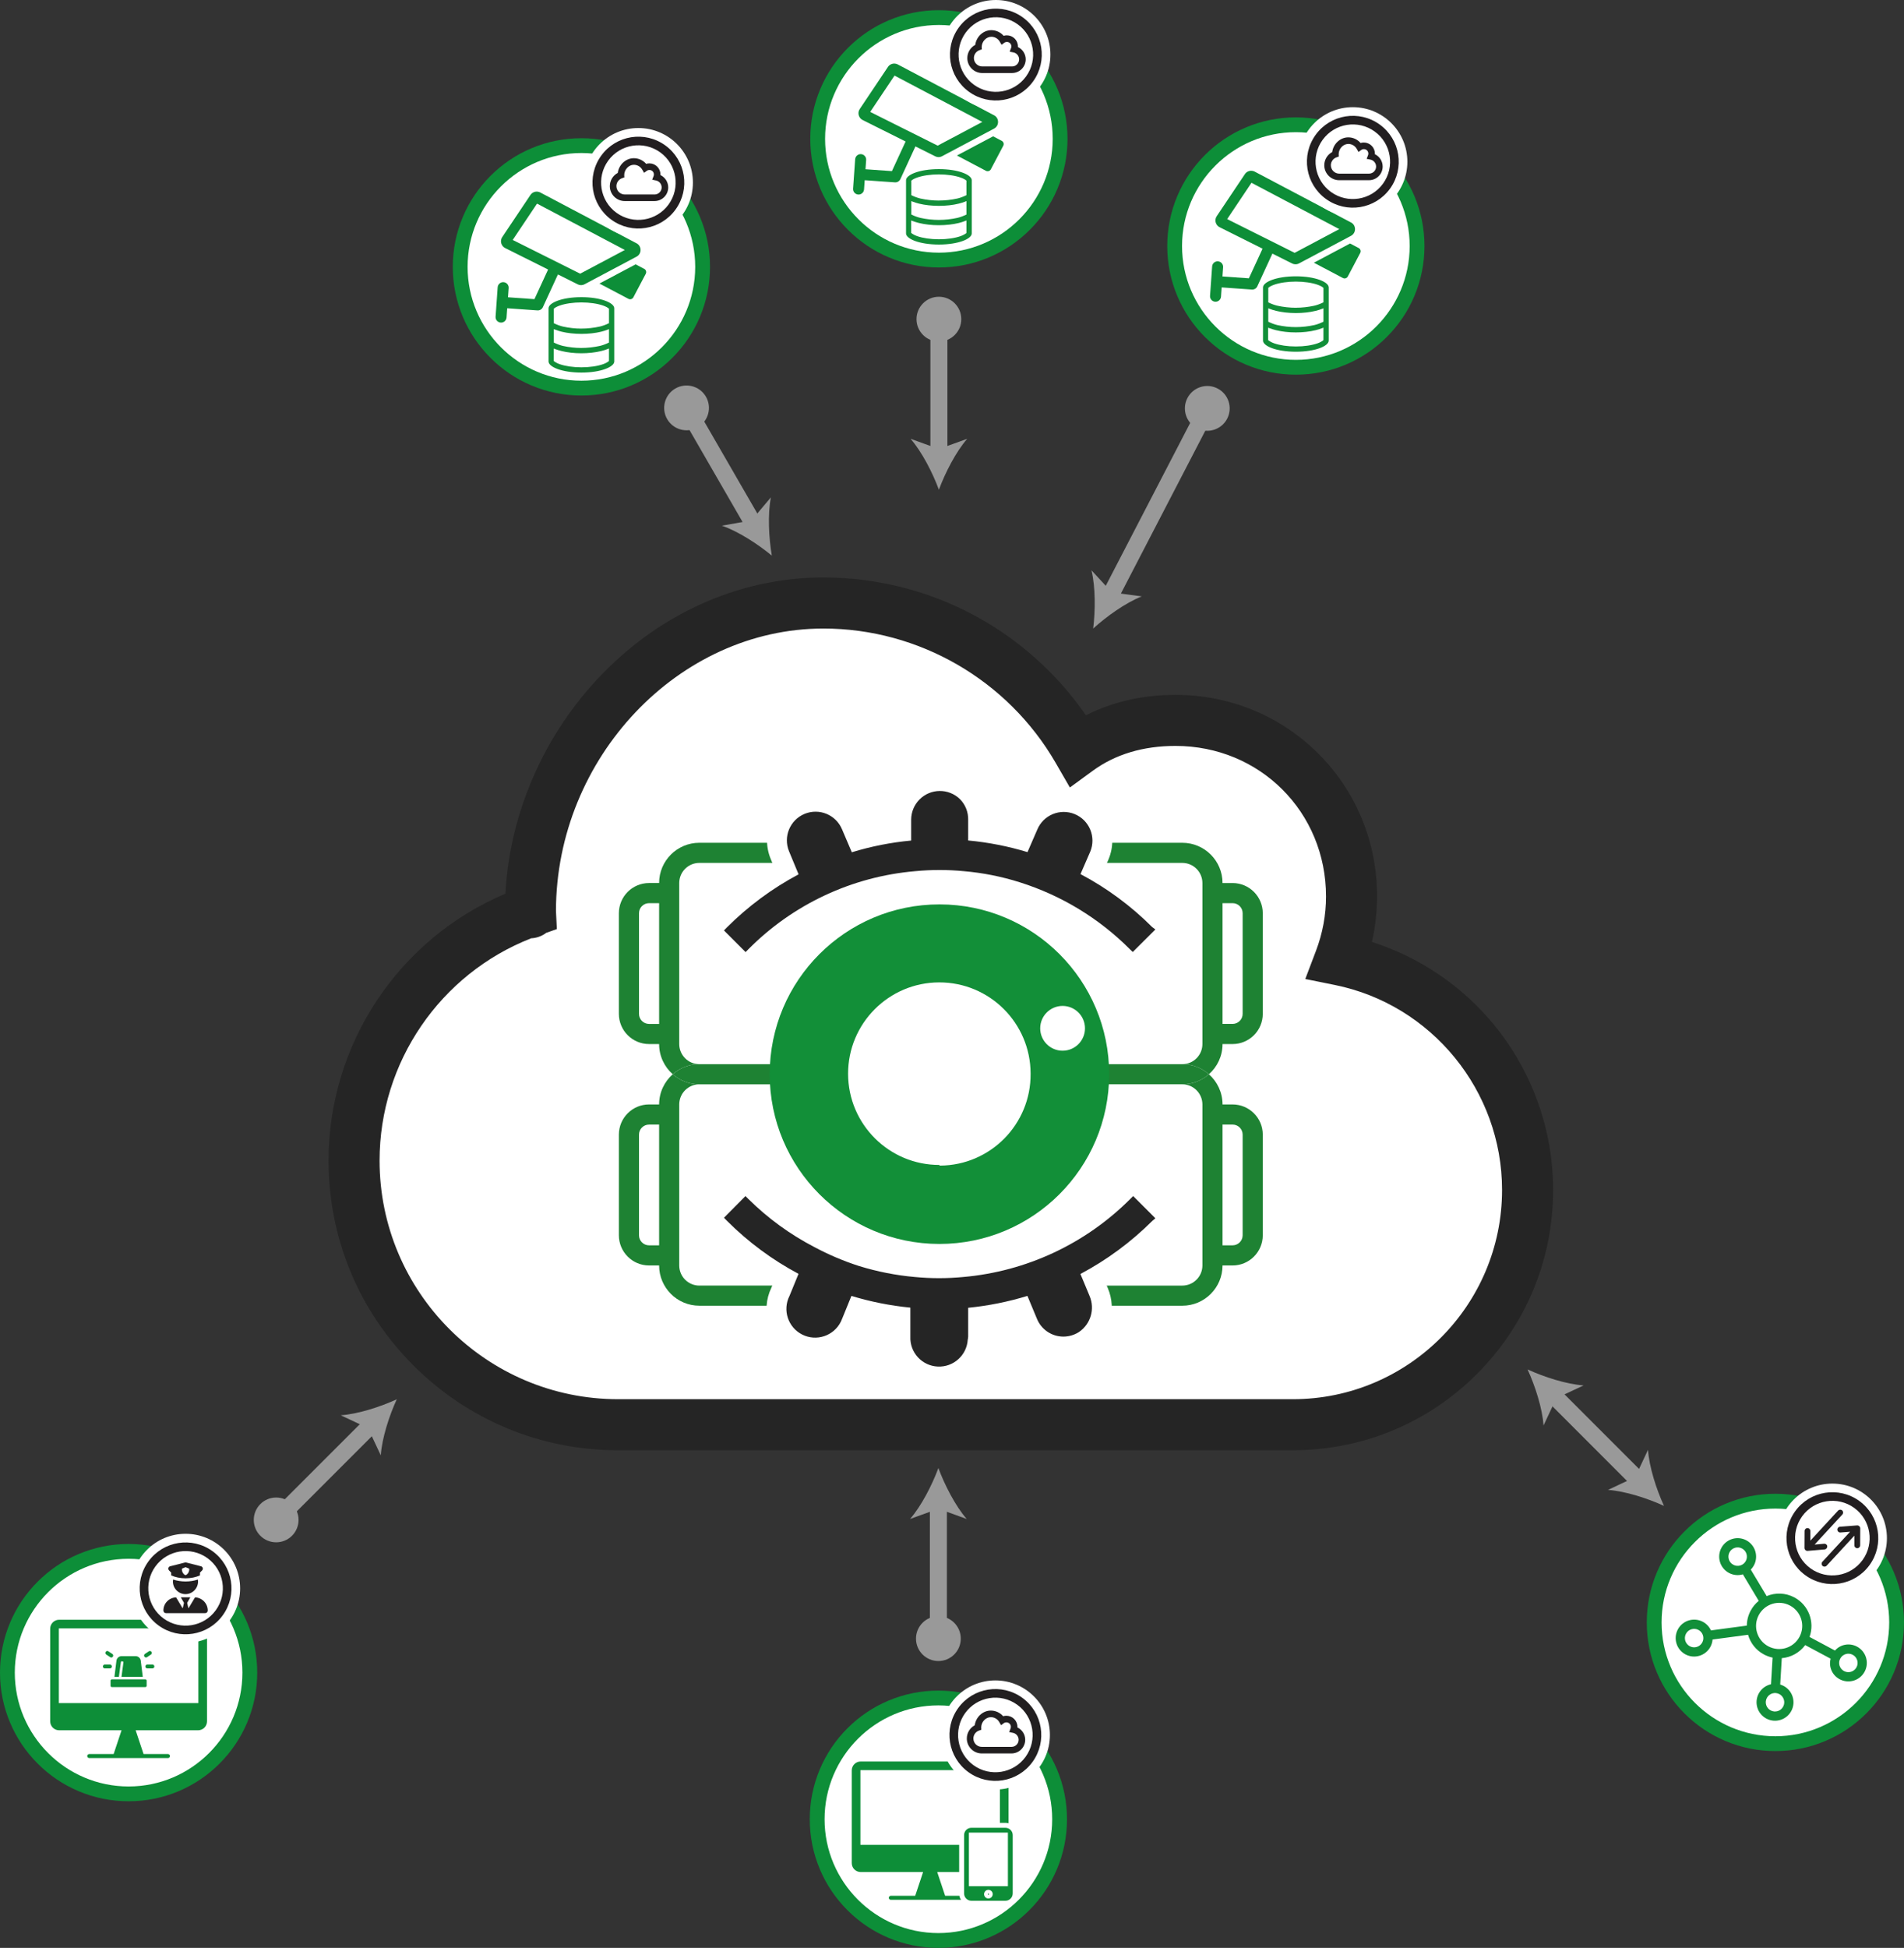<?xml version="1.0" encoding="UTF-8"?>
<svg xmlns="http://www.w3.org/2000/svg" id="Layer_2" data-name="Layer 2" viewBox="0 0 1678.69 1716.86">
  <rect x="0" y="0" width="1678.69" height="1716.86" fill="#333333" stroke="none"/>
  <defs>
    <style>
      .cls-1 {
        fill: #fff;
      }

      .cls-2 {
        fill: #221f20;
      }

      .cls-3 {
        opacity: .5;
      }

      .cls-4 {
        fill: #1e8233;
      }

      .cls-5 {
        fill: none;
        stroke: #fff;
        stroke-miterlimit: 10;
        stroke-width: 15px;
      }

      .cls-6 {
        fill: #128f38;
      }

      .cls-7 {
        fill: #221e20;
      }

      .cls-8 {
        fill: #118f39;
      }

      .cls-9 {
        fill: #252525;
      }

      .cls-10 {
        fill: #0d8e38;
      }
    </style>
  </defs>
  <g id="Layer_2-2" data-name="Layer 2">
    <g>
      <path class="cls-1" d="m467.69,803.26c-.21-4.36,0,4.36,0,0,0-142.91,115.43-271.76,258.34-271.76,95.87,0,179.45,52.14,224.23,129.65,24.57-17.94,54.32-26.19,86.17-26.19,85.68,0,155.2,68.06,155.2,155.2,0,19.72-3.72,38.48-10.35,55.94,94.41,19.08,165.54,102.66,165.54,202.73,0,114.3-92.63,206.93-206.93,206.93h-594.92c-128.57,0-232.8-104.27-232.8-232.8,0-101.52,64.94-187.85,155.52-219.7Z"></path>
      <path class="cls-9" d="m1139.88,1278.25h-594.92c-68.19,0-132.3-26.56-180.52-74.79-48.22-48.22-74.77-112.33-74.77-180.5,0-102.98,62.05-195.63,155.94-235.28,1.74-32.6,8.95-64.7,21.5-95.64,14.11-34.77,34.19-66.26,59.71-93.61,25.88-27.73,55.85-49.6,89.1-64.99,35.04-16.22,72.09-24.45,110.11-24.45,50.29,0,99.64,13.45,142.71,38.88,35.16,20.77,65.47,49.05,88.68,82.58,23.28-11.83,50.17-18,79-18,47.58,0,92.19,18.28,125.59,51.46,33.6,33.39,52.11,78.22,52.11,126.24,0,13.51-1.53,26.91-4.56,40.07,41.64,13.27,79.09,38.47,107.23,72.52,33.87,40.97,52.53,92.85,52.53,146.07,0,61.29-23.86,118.91-67.19,162.24-43.33,43.33-100.95,67.19-162.24,67.19Zm-671.53-451.25c-80.26,31.37-133.69,109.21-133.69,195.95,0,115.96,94.34,210.3,210.3,210.3h594.92c101.69,0,184.43-82.73,184.43-184.43,0-87.42-62.03-163.4-147.5-180.67l-25.99-5.25,9.41-24.79c5.89-15.52,8.88-31.66,8.88-47.95,0-74.41-58.29-132.7-132.7-132.7-28.51,0-53.03,7.35-72.9,21.86l-20.23,14.77-12.53-21.69c-42.19-73.04-120.65-118.41-204.74-118.41-127.67,0-235.56,113.84-235.84,248.73l.78,16.19-9.36,3.29c-4.16,3.2-9.13,4.65-13.25,4.79Z"></path>
    </g>
    <g>
      <rect class="cls-1" x="593.14" y="760.56" width="472.7" height="381.43"></rect>
      <path class="cls-4" d="m598.86,920.23v-141.93c0-9.79,7.95-17.74,17.74-17.74h212.89v-17.74h-212.89c-19.6,0-35.48,15.88-35.48,35.48h-8.87c-14.69,0-26.61,11.92-26.61,26.61v88.7c0,14.69,11.92,26.61,26.61,26.61h8.87c0,10.6,4.65,20.11,12.02,26.61,6.25-5.52,14.46-8.87,23.46-8.87-9.79,0-17.74-7.95-17.74-17.74Zm-17.74-17.74h-8.87c-4.9,0-8.87-3.99-8.87-8.87v-88.7c0-4.88,3.98-8.87,8.87-8.87h8.87v106.44Z"></path>
      <path class="cls-4" d="m1077.86,920.23h8.87c14.69,0,26.61-11.92,26.61-26.61v-88.7c0-14.69-11.92-26.61-26.61-26.61h-8.87c0-19.6-15.88-35.48-35.48-35.48h-212.89v17.74h212.89c9.79,0,17.74,7.95,17.74,17.74v141.93c0,9.79-7.95,17.74-17.74,17.74,9,0,17.21,3.35,23.46,8.87,7.37-6.5,12.02-16.01,12.02-26.61Zm0-124.19h8.87c4.9,0,8.87,3.99,8.87,8.87v88.7c0,4.88-3.98,8.87-8.87,8.87h-8.87v-106.44Z"></path>
      <path class="cls-4" d="m616.6,1133.12c-9.79,0-17.74-7.95-17.74-17.74v-141.93c0-9.79,7.95-17.74,17.74-17.74-9,0-17.21-3.35-23.46-8.87-7.37,6.5-12.02,16.01-12.02,26.61h-8.87c-14.69,0-26.61,11.92-26.61,26.61v88.7c0,14.69,11.92,26.61,26.61,26.61h8.87c0,19.6,15.88,35.48,35.48,35.48h212.89v-17.74h-212.89Zm-35.48-35.48h-8.87c-4.9,0-8.87-3.99-8.87-8.87v-88.7c0-4.88,3.98-8.87,8.87-8.87h8.87v106.44Z"></path>
      <path class="cls-4" d="m829.49,955.71v-17.74h-212.89c-9,0-17.21,3.35-23.46,8.87,6.25,5.52,14.46,8.87,23.46,8.87h212.89Z"></path>
      <path class="cls-4" d="m1060.12,973.45v141.93c0,9.79-7.95,17.74-17.74,17.74h-212.89v17.74h212.89c19.6,0,35.48-15.88,35.48-35.48h8.87c14.69,0,26.61-11.92,26.61-26.61v-88.7c0-14.69-11.92-26.61-26.61-26.61h-8.87c0-10.6-4.65-20.11-12.02-26.61-6.25,5.52-14.46,8.87-23.46,8.87,9.79,0,17.74,7.95,17.74,17.74Zm17.74,17.74h8.87c4.9,0,8.87,3.99,8.87,8.87v88.7c0,4.88-3.98,8.87-8.87,8.87h-8.87v-106.44Z"></path>
      <path class="cls-4" d="m829.49,937.97v17.74h212.89c9,0,17.21-3.35,23.46-8.87-6.25-5.52-14.46-8.87-23.46-8.87h-212.89Z"></path>
    </g>
    <g id="Layer_2-3" data-name="Layer 2">
      <g id="Layer_1-2" data-name="Layer 1-2">
        <g id="Layer_2-2" data-name="Layer 2-2">
          <g id="Layer_1-2-2" data-name="Layer 1-2-2">
            <g>
              <g>
                <path class="cls-1" d="m657.47,853.43l-33.24-33.24,9.48-9.75c17.24-17.24,36.62-32.08,57.71-44.22l-4.97-11.99c-7.46-17.98,1.1-38.67,19.08-46.12,17.96-7.45,38.62,1.09,46.1,19.02l5.12,11.99c12.01-3.25,24.26-5.67,36.6-7.24v-9.55c.06-9.28,3.64-17.98,10.09-24.57,6.6-6.74,15.44-10.51,24.88-10.61,9.4-.11,18.35,3.49,25.09,10.09l.13.13c6.6,6.71,10.26,15.95,10.05,25.36v9.08c12.35,1.57,24.62,3.98,36.64,7.2l5.09-11.71c3.62-8.67,10.39-15.41,19.07-19.01,8.71-3.6,18.3-3.6,27.01.01,8.71,3.61,15.49,10.4,19.09,19.11s3.6,18.3-.01,27.01l-.07.16-4.98,11.45c20.78,11.9,39.87,26.46,56.86,43.38l11.57,8.75-35.08,34.95-9.75-9.48c-25.85-25.92-57.97-45.44-92.89-56.45-15.36-4.87-31.26-8.03-47.3-9.41h-.1c-13.54-1.31-27.26-1.31-40.79,0h-.11c-53.25,4.54-103.28,27.93-140.91,65.88l-9.48,9.76Zm193.14-95.54c17.49,1.5,34.84,4.95,51.57,10.26,35.93,11.33,69.15,30.95,96.45,56.93l5.46-5.44c-16.77-15.97-35.63-29.53-56.13-40.36l-8.19-4.33,12.27-28.22c1.54-3.75,1.53-7.88-.02-11.63-1.56-3.77-4.5-6.71-8.27-8.28-3.77-1.56-7.93-1.57-11.7,0-3.77,1.56-6.71,4.5-8.28,8.27l-.07.16-12.16,27.97-8.52-2.58c-16.38-4.96-33.32-8.29-50.35-9.88l-9.07-.85v-27.53c.11-4.03-1.44-7.99-4.24-10.88-2.88-2.79-6.65-4.31-10.66-4.31-.05,0-.11,0-.16,0-4.1.04-7.93,1.68-10.79,4.6-2.8,2.86-4.36,6.63-4.38,10.64v27.57l-9.08.84c-17.03,1.57-33.96,4.92-50.31,9.94l-8.6,2.64-12.19-28.54c-3.23-7.79-12.2-11.5-19.98-8.27-7.79,3.23-11.5,12.19-8.27,19.98l11.88,28.63-8.02,4.27c-20.56,10.94-39.49,24.6-56.35,40.64l4.93,4.93c40.38-38.62,92.94-62.4,148.74-67.16,14.77-1.41,29.74-1.41,44.51,0Z"></path>
                <path class="cls-1" d="m657.55,864.12l-43.85-43.85,14.71-15.13c16.12-16.12,34.12-30.25,53.59-42.06l-2.48-5.97c-9.04-21.8,1.34-46.88,23.13-55.92,21.76-9.02,46.83,1.32,55.89,23.07l2.57,6.01c8.15-2,16.43-3.64,24.73-4.89v-3.03c.07-11.26,4.41-21.83,12.23-29.82,8-8.17,18.71-12.74,30.16-12.86,11.42-.13,22.23,4.21,30.42,12.23l.19.19c8.03,8.17,12.48,19.36,12.24,30.75v2.47c8.32,1.26,16.63,2.89,24.81,4.88l2.52-5.8c4.39-10.48,12.6-18.65,23.1-22.99,10.56-4.37,22.19-4.36,32.75.01,10.56,4.38,18.78,12.61,23.15,23.17,4.37,10.56,4.36,22.19-.02,32.75l-.09.22-2.36,5.42c18.96,11.47,36.52,25.17,52.27,40.8l18.05,13.65-46.42,46.25-15.12-14.71c-25-25.07-56.07-43.95-89.83-54.59-14.83-4.7-30.2-7.76-45.68-9.09h-.14c-13.09-1.27-26.34-1.27-39.39-.02h-.15c-51.52,4.4-99.89,27.01-136.26,63.69l-14.73,15.16Zm-22.78-43.99l22.63,22.63,4.17-4.3c38.93-39.26,90.63-63.43,145.65-68.11h.06c13.97-1.35,28.18-1.35,42.19,0h.07c16.54,1.42,33,4.7,48.88,9.73,36.03,11.36,69.19,31.51,95.89,58.26l4.42,4.3,23.73-23.65-5.1-3.85-.36-.36c-16.5-16.43-35.11-30.63-55.3-42.19l-5.83-3.34,7.7-17.72c2.82-6.79,2.82-14.34-.02-21.2-2.84-6.86-8.18-12.2-15.03-15.05-6.86-2.84-14.41-2.85-21.27,0-6.83,2.83-12.17,8.14-15.02,14.97l-.04.1-7.67,17.63-6.24-1.67c-11.67-3.13-23.66-5.48-35.65-7.01l-6.55-.83v-15.86c.17-7.4-2.71-14.66-7.89-19.93l-.09-.09c-5.26-5.16-12.29-7.97-19.7-7.89-7.44.08-14.4,3.04-19.6,8.36-5.08,5.19-7.91,12.06-7.95,19.37v16.12l-6.56.83c-11.97,1.52-23.94,3.89-35.58,7.04l-6.29,1.7-7.68-17.99c-5.91-14.18-22.2-20.9-36.33-15.04-14.15,5.87-20.89,22.16-15.02,36.32l7.5,18.07-5.71,3.29c-20.5,11.79-39.38,26.25-56.11,42.98l-4.29,4.41Zm363.98,15.42l-5.29-5.03c-26.45-25.16-58.79-44.25-93.53-55.21-16.22-5.14-33.02-8.49-49.95-9.94h-.07c-14.29-1.38-28.79-1.38-43.08,0-53.96,4.6-105.17,27.73-144.27,65.12l-5.3,5.07-15.56-15.56,5.57-5.3c17.34-16.5,36.85-30.58,58-41.83l2-1.07-9.27-22.34c-2.33-5.62-2.33-11.81,0-17.44,2.33-5.63,6.71-10.01,12.32-12.34,5.62-2.33,11.81-2.33,17.44,0,5.63,2.33,10.01,6.71,12.34,12.32l9.5,22.26,2.15-.66c16.84-5.17,34.28-8.61,51.82-10.24l2.27-.21v-20.73c.04-6,2.35-11.63,6.52-15.88,4.27-4.36,9.97-6.79,16.07-6.85h.24c5.96,0,11.59,2.28,15.87,6.42l.16.16c4.18,4.3,6.5,10.2,6.37,16.2v20.61s2.26.21,2.26.21c17.53,1.64,34.97,5.06,51.83,10.17l2.13.65,9.54-21.94c2.31-5.57,6.69-9.95,12.32-12.28,5.63-2.33,11.82-2.32,17.44,0,5.62,2.33,10,6.71,12.33,12.34,2.31,5.59,2.32,11.75.03,17.34l-.06.15-9.5,21.85,2.05,1.08c21.09,11.14,40.53,25.12,57.8,41.56l5.58,5.31-16.09,16.03Zm-80.22-69.64c4.85,1.85,9.64,3.85,14.37,6l12.21-28.08c.76-1.89.74-3.97-.04-5.86-.79-1.92-2.29-3.42-4.21-4.22-1.92-.8-4.04-.8-5.96,0-1.92.79-3.42,2.29-4.22,4.21l-.09.21-12.06,27.75Zm-199.49-32.98c-1.01,0-2.01.2-2.97.6-1.92.79-3.41,2.29-4.21,4.22-.8,1.93-.8,4.04,0,5.96l11.62,28c4.83-2.17,9.73-4.19,14.7-6.05l-11.89-27.85c-.83-1.99-2.32-3.48-4.25-4.28-.96-.4-1.98-.6-2.99-.6Zm109.3,16.4c2.58,0,5.16.04,7.75.12v-27.28c.06-1.98-.69-3.93-2.04-5.38-1.47-1.39-3.32-2.12-5.36-2.12-2.18.02-4.14.86-5.6,2.35-1.43,1.46-2.23,3.39-2.24,5.44v26.99c2.5-.08,4.99-.12,7.49-.12Z"></path>
              </g>
              <path class="cls-9" d="m1015.72,817.01c-18.58-18.6-39.84-34.3-63.09-46.58l8.61-19.81c5.35-12.9-.77-27.7-13.67-33.05-12.9-5.35-27.7.77-33.05,13.67h0l-8.61,19.81c-17.05-5.17-34.58-8.61-52.32-10.26v-18.16c.18-6.8-2.41-13.38-7.18-18.23-10-9.79-26.04-9.62-35.83.37-4.6,4.7-7.19,11-7.24,17.57v18.52c-17.75,1.64-35.28,5.1-52.32,10.33l-8.61-20.17c-5.35-12.9-20.15-19.02-33.05-13.67-12.9,5.35-19.02,20.15-13.67,33.05l8.4,20.24c-23.3,12.4-44.64,28.2-63.3,46.87l-2.51,2.58,19.09,19.09,2.44-2.51c39.34-39.69,91.52-64.09,147.2-68.83,14.2-1.36,28.5-1.36,42.7,0,16.8,1.44,33.38,4.74,49.45,9.83,36.6,11.54,69.86,31.75,96.96,58.92l2.58,2.51,19.95-19.88-2.94-2.22Z"></path>
            </g>
            <g>
              <g>
                <path class="cls-1" d="m827.94,1214.52c-.51,0-1.01-.01-1.52-.03-19.39-.84-34.49-17.23-33.78-36.6v-16.43c-12.16-1.59-24.24-3.99-36.09-7.17l-4.81,11.79c-.45,1.19-.97,2.37-1.54,3.5-4.26,8.42-11.54,14.68-20.51,17.63-8.97,2.95-18.54,2.22-26.97-2.04-8.42-4.26-14.68-11.54-17.63-20.51-2.9-8.83-2.24-18.25,1.85-26.58l4.46-10.88c-21.1-12.13-40.47-26.98-57.69-44.25l-.09-.09-9.36-9.63,32.94-33.19,9.68,9.68c16.4,16.23,35.14,29.89,55.67,40.54l.11.06c12.03,6.44,24.71,11.82,37.69,16,15.31,4.72,31.16,7.84,47.12,9.27,13.6,1.31,27.32,1.3,40.86,0,53.27-4.69,103.35-28.08,141.08-65.87l9.66-9.66,34.33,34.33-10.83,9.21c-17.15,17.03-36.4,31.7-57.33,43.71l4.58,10.99c6.81,15.95,1.29,34.5-13.13,44.14l-.21.14c-5.69,3.59-12.25,5.49-18.97,5.49-14.45-.04-27.22-8.71-32.58-22.08l-4.87-11.72c-11.96,3.24-24.16,5.69-36.44,7.31v17.03c-.08,1.16-.22,2.33-.43,3.48-1.51,18.23-17.01,32.42-35.22,32.42Zm-83.08-84.54l8.73,2.66c16.27,4.96,33.1,8.3,50.01,9.95l9.03.88v35.06c-.19,4.09,1.24,8.01,4.01,11.03,2.77,3.02,6.55,4.78,10.64,4.96,8.31.33,15.46-6.09,15.97-14.38l.05-.77.17-.75c.06-.28.1-.56.13-.84v-34.14l9.02-.89c17.02-1.68,33.94-5.07,50.3-10.09l8.68-2.66,11.87,28.54c2.31,5.79,7.83,9.55,14.07,9.56,2.87,0,5.7-.81,8.16-2.33,6.35-4.32,8.76-12.54,5.73-19.61l-.04-.1-11.54-27.71,8.04-4.27c20.56-10.92,39.5-24.54,56.37-40.54l-5.23-5.23c-40.48,38.5-93.09,62.31-148.85,67.21-14.72,1.41-29.73,1.41-44.54,0-17.3-1.55-34.56-4.94-51.23-10.09l-.11-.04c-14.12-4.54-27.92-10.39-41.01-17.4-20.42-10.61-39.21-23.94-55.95-39.68l-4.93,4.96c16.83,16.06,35.74,29.72,56.31,40.66l7.99,4.25-11.72,28.54c-1.85,3.66-2.16,7.81-.89,11.7s3.99,7.05,7.65,8.9,7.81,2.16,11.7.89c3.89-1.28,7.05-3.99,8.9-7.65.26-.51.49-1.05.7-1.59l.12-.3,11.7-28.69Z"></path>
                <path class="cls-1" d="m827.94,1222.02h0c-.62,0-1.23-.01-1.85-.04-23.39-1.01-41.73-20.84-40.95-44.22v-9.79c-8.09-1.25-16.16-2.85-24.12-4.79l-2.3,5.65c-.53,1.4-1.15,2.8-1.83,4.14-5.17,10.21-14,17.8-24.87,21.37-10.87,3.57-22.48,2.69-32.69-2.47-10.21-5.16-17.8-13.99-21.37-24.87-3.48-10.6-2.72-21.95,2.13-31.99l1.91-4.65c-19.49-11.81-37.49-25.96-53.6-42.11l-14.65-15.07,43.43-43.76,15,15c15.85,15.69,33.97,28.88,53.82,39.19l.15.08c11.68,6.25,23.94,11.46,36.5,15.5,14.72,4.54,30.06,7.55,45.49,8.94,13.14,1.26,26.41,1.26,39.47,0,51.55-4.54,100-27.16,136.49-63.7l14.97-14.97,45.38,45.38-16.81,14.29c-15.97,15.82-33.76,29.7-52.97,41.33l2.07,4.97c8.2,19.2,1.53,41.63-15.89,53.26l-.3.19c-6.96,4.4-14.91,6.7-23.05,6.7-17.52-.05-33.04-10.57-39.55-26.79l-2.34-5.62c-8.09,1.99-16.29,3.64-24.52,4.92l-.02,10.93c-.07,1.36-.23,2.73-.46,4.08-2.01,21.85-20.67,38.92-42.66,38.92Zm-75.84-76.69l6.39,1.72c11.5,3.09,23.32,5.44,35.12,6.98l6.53.85v23.29c-.57,15.24,11.37,28.17,26.61,28.83.41.02.8.03,1.2.03,14.37,0,26.56-11.22,27.75-25.54l.1-.76c.14-.77.24-1.55.29-2.32l.02-23.39,6.51-.86c11.92-1.57,23.85-3.96,35.46-7.11l6.36-1.72,7.4,17.8c4.26,10.61,14.32,17.43,25.68,17.46,5.28,0,10.46-1.5,14.95-4.33l.08-.05c11.4-7.63,15.76-22.32,10.37-34.94l-7.14-17.16,5.73-3.29c20.35-11.67,39.12-25.98,55.78-42.53l.43-.39,4.64-3.94-23.28-23.28-4.36,4.36c-38.97,39.03-90.72,63.19-145.73,68.03-13.96,1.34-28.19,1.34-42.23-.01-16.43-1.47-32.8-4.69-48.61-9.56-13.5-4.34-26.6-9.9-39.02-16.56l-.06-.03c-21.16-10.98-40.51-25.07-57.46-41.85l-4.38-4.38-22.44,22.61,4.29,4.42c16.67,16.72,35.55,31.2,56.06,42.99l5.69,3.27-7.15,17.42c-3.22,6.56-3.74,13.99-1.46,20.94,2.32,7.06,7.25,12.8,13.88,16.16,6.64,3.36,14.18,3.93,21.24,1.61,7.07-2.32,12.8-7.25,16.16-13.89.45-.89.86-1.82,1.21-2.76l.07-.19,7.31-17.92Zm75.79,56.69c-.3,0-.6,0-.91-.02-6.12-.27-11.75-2.89-15.87-7.38-4.08-4.45-6.21-10.21-5.99-16.25v-28.1s-2.25-.22-2.25-.22c-17.41-1.69-34.73-5.13-51.47-10.24l-2.18-.66-9.18,22.52c-.27.72-.62,1.52-1,2.28-2.75,5.44-7.46,9.48-13.25,11.39-5.79,1.9-11.98,1.43-17.43-1.32-5.44-2.75-9.49-7.46-11.39-13.25-1.87-5.69-1.45-11.76,1.17-17.14l9.04-22.02-1.99-1.06c-21.15-11.25-40.65-25.33-57.96-41.86l-5.53-5.28,15.46-15.58,5.32,5c16.22,15.26,34.48,28.21,54.26,38.49,12.77,6.83,26.15,12.51,39.84,16.91l.11.04c16.08,4.96,32.8,8.25,49.6,9.76,14.36,1.38,28.87,1.38,43.15.01,53.94-4.75,105.2-27.89,144.4-65.18l5.3-5.04,15.85,15.84-5.59,5.3c-17.35,16.46-36.87,30.5-58.01,41.72l-2.01,1.07,8.94,21.48c4.42,10.3.88,22.4-8.43,28.72l-.26.17c-3.65,2.26-7.84,3.46-12.11,3.46-9.32-.03-17.55-5.61-21.01-14.23l-9.23-22.21-2.17.67c-16.83,5.16-34.25,8.65-51.76,10.38l-2.25.22-.03,27.99c-.05.6-.14,1.21-.27,1.8l-.05.39c-.74,11.99-10.9,21.42-22.85,21.42Zm-7.76-58.07l-.02,34.9c-.09,2.09.64,4.09,2.05,5.63,1.42,1.54,3.35,2.44,5.44,2.53,4.18.16,7.9-3.13,8.16-7.34l.08-1.35.24-1.11v-33.27c-5.31.18-10.64.18-15.96,0Zm-96.66-22.52l-11.8,28.68c-.94,1.87-1.1,3.99-.45,5.98s2.04,3.6,3.91,4.55c1.9.96,3.96,1.12,5.98.45,1.99-.65,3.6-2.04,4.55-3.91.13-.26.25-.54.36-.83l.2-.51,11.56-28.35c-4.82-1.87-9.6-3.9-14.3-6.06Zm195.17,6l11.77,28.32c1.17,2.93,3.96,4.83,7.12,4.84,1.4,0,2.81-.39,4.05-1.13,3.28-2.32,4.51-6.65,2.92-10.36l-.06-.14-11.44-27.48c-4.73,2.13-9.52,4.11-14.37,5.95Z"></path>
              </g>
              <path class="cls-9" d="m1018.66,1073.8l-19.59-19.59-2.58,2.58c-39.45,39.52-91.57,63.86-147.2,68.76-14.2,1.36-28.5,1.36-42.7,0-16.71-1.49-33.21-4.74-49.23-9.69-13.61-4.38-26.8-9.97-39.4-16.72-21.4-11.11-41-25.38-58.13-42.34l-2.58-2.58-18.95,19.09,2.51,2.58c18.63,18.68,39.94,34.48,63.23,46.87l-7.97,19.45c-6.31,12.49-1.31,27.73,11.17,34.04,12.49,6.31,27.73,1.31,34.04-11.17.43-.85.81-1.73,1.15-2.63l8.25-20.24c16.93,5.16,34.34,8.62,51.96,10.33v25.55c-.61,13.98,10.24,25.8,24.22,26.41,13.8.6,25.53-9.97,26.38-23.75.19-.87.31-1.76.36-2.66v-25.41c17.72-1.75,35.22-5.26,52.25-10.48l8.33,20.02c3.81,9.55,13.04,15.83,23.33,15.86,4.83,0,9.56-1.37,13.64-3.95,10.44-6.97,14.42-20.4,9.47-31.94l-8.04-19.31c23.26-12.35,44.57-28.07,63.23-46.65l2.87-2.44Z"></path>
            </g>
            <g>
              <g>
                <circle class="cls-1" cx="830.11" cy="950.43" r="96.99"></circle>
                <path class="cls-1" d="m830.11,1054.92c-57.62,0-104.49-46.88-104.49-104.49s46.88-104.49,104.49-104.49,104.49,46.88,104.49,104.49-46.88,104.49-104.49,104.49Zm0-193.99c-49.35,0-89.49,40.15-89.49,89.49s40.15,89.49,89.49,89.49,89.49-40.15,89.49-89.49-40.15-89.49-89.49-89.49Z"></path>
              </g>
              <path class="cls-1" d="m828.25,807.13c-76.97,0-139.6,62.59-139.64,139.57-.02,37.3,14.49,72.37,40.85,98.76,26.36,26.39,61.42,40.93,98.72,40.95h.07c37.27,0,72.32-14.51,98.69-40.85,26.39-26.36,40.93-61.42,40.95-98.72,0-10.3-1.1-20.34-3.22-30.01-4.25,11.25-15.13,19.28-27.83,19.28-7.68,0-14.7-2.93-19.98-7.73,1.16,5.8,1.76,11.76,1.77,17.81,0,.06,0,.18,0,.31.15,24.09-9.08,46.81-25.99,63.97-16.94,17.18-39.55,26.74-63.67,26.91h-10.65s0-1.1,0-1.1c-45.19-4.92-80.51-43.27-80.6-89.76-.09-49.88,40.42-90.53,90.29-90.62h.17c24.1,0,46.77,9.36,63.84,26.38,6.11,6.09,11.25,12.9,15.32,20.24.83-6.48,3.77-12.47,8.46-17.17,5.62-5.62,13.08-8.71,21.03-8.71h0c5.03,0,9.87,1.24,14.17,3.58-23.64-43.45-69.7-73.02-122.55-73.07h-.21Zm108.59,89.5c-2.6,0-5.05,1.01-6.88,2.85-1.84,1.84-2.85,4.28-2.85,6.89,0,5.37,4.37,9.74,9.74,9.74s9.72-4.35,9.74-9.7c0-2.64-1.01-5.08-2.85-6.92-1.84-1.84-4.28-2.85-6.88-2.85h0Z"></path>
              <path class="cls-6" d="m828.33,797.13c-82.64-.04-149.67,66.92-149.71,149.57-.04,82.64,66.92,149.67,149.57,149.71,82.64.04,149.67-66.92,149.71-149.57h0c.08-82.6-66.82-149.63-149.43-149.71-.05,0-.1,0-.14,0Zm0,229.66c-44.43.08-80.52-35.88-80.6-80.31-.08-44.43,35.88-80.52,80.31-80.6,44.43-.08,80.52,35.88,80.6,80.31,0,.1,0,.19,0,.29h0c.32,44.35-35.38,80.57-79.73,80.88-.19,0-.38,0-.58,0v-.57Zm108.52-100.69c-10.9,0-19.74-8.84-19.74-19.74,0-10.9,8.84-19.74,19.74-19.74,10.9,0,19.74,8.84,19.74,19.74,0,.02,0,.05,0,.07-.04,10.87-8.86,19.67-19.74,19.66Z"></path>
            </g>
          </g>
        </g>
      </g>
    </g>
  </g>
  <g id="Layer_8" data-name="Layer 8">
    <g>
      <circle class="cls-1" cx="113.39" cy="1474.25" r="106.86"></circle>
      <path class="cls-10" d="m113.39,1587.64c-15.3,0-30.15-3-44.14-8.91-13.5-5.71-25.63-13.89-36.04-24.3-10.41-10.41-18.59-22.54-24.3-36.04-5.91-13.98-8.91-28.83-8.91-44.14s3-30.15,8.91-44.14c5.71-13.5,13.89-25.63,24.3-36.04,10.41-10.41,22.54-18.59,36.04-24.3,13.98-5.91,28.83-8.91,44.14-8.91s30.15,3,44.14,8.91c13.5,5.71,25.63,13.89,36.04,24.3,10.41,10.41,18.59,22.54,24.3,36.04,5.91,13.98,8.91,28.83,8.91,44.14s-3,30.15-8.91,44.14c-5.71,13.5-13.89,25.63-24.3,36.04-10.41,10.41-22.54,18.59-36.04,24.3-13.98,5.91-28.83,8.91-44.14,8.91Zm0-213.73c-55.33,0-100.34,45.01-100.34,100.34s45.01,100.34,100.34,100.34,100.34-45.01,100.34-100.34-45.01-100.34-100.34-100.34Z"></path>
    </g>
    <g>
      <path class="cls-10" d="m174.62,1423.28H52.15c-6.76,0-12.25,5.49-12.25,12.25v81.64c0,6.76,5.49,12.25,12.25,12.25h48.99l-4.08,12.25h-18.37c-3.37,0-6.12,2.76-6.12,6.12s2.76,6.12,6.12,6.12h69.4c3.38,0,6.12-2.74,6.12-6.12s-2.74-6.12-6.12-6.12h-18.37l-4.08-12.25h48.99c6.76,0,12.25-5.49,12.25-12.25v-81.64c0-6.76-5.49-12.25-12.25-12.25Zm-4.08,73.48H56.23v-57.15h114.3v57.15Z"></path>
      <path class="cls-1" d="m148.08,1558.26h-69.4c-5.77,0-10.47-4.7-10.47-10.47s4.7-10.47,10.47-10.47h15.24l1.18-3.55h-42.95c-9.15,0-16.6-7.44-16.6-16.6v-81.64c0-9.15,7.44-16.6,16.6-16.6h122.47c9.15,0,16.6,7.44,16.6,16.6v81.64c0,9.15-7.44,16.6-16.6,16.6h-42.95l1.18,3.55h15.24c5.77,0,10.47,4.7,10.47,10.47s-4.7,10.47-10.47,10.47Zm-69.4-12.25c-.96,0-1.77.81-1.77,1.77s.81,1.77,1.77,1.77h69.4c.98,0,1.77-.8,1.77-1.77s-.8-1.77-1.77-1.77h-21.5l-6.98-20.94h55.02c4.35,0,7.9-3.54,7.9-7.9v-81.64c0-4.36-3.54-7.9-7.9-7.9H52.15c-4.36,0-7.9,3.54-7.9,7.9v81.64c0,4.36,3.54,7.9,7.9,7.9h55.02l-6.98,20.94h-21.5Zm96.2-44.9H51.89v-65.85h123v65.85Zm-114.3-8.7h105.61v-48.45H60.58v48.45Z"></path>
    </g>
    <circle class="cls-1" cx="163.62" cy="1399.98" r="48.09"></circle>
    <path class="cls-2" d="m187.35,1367.2c-18.11-13.11-43.4-9.06-56.51,9.05-13.11,18.11-9.06,43.4,9.05,56.51,18.11,13.11,43.4,9.06,56.51-9.05s9.06-43.4-9.05-56.51Zm-43.02,59.41c-14.69-10.63-17.98-31.23-7.35-45.92s31.23-17.98,45.92-7.35c14.69,10.63,17.98,31.23,7.35,45.92s-31.23,17.98-45.92,7.35Z"></path>
    <path class="cls-10" d="m106.59,1464.78c.02-.15.1-.29.21-.38.12-.09.28-.13.43-.11l1.13.15c.14.02.28.1.37.21.08.12.13.28.11.43l-1.71,12.82h18.75l-1.77-14.18c-.28-2.27-2.22-3.98-4.51-3.98h-12.42c-2.29,0-4.22,1.71-4.51,3.98l-1.77,14.18h3.94l1.76-13.12Zm22.13-3.9c.34,0,.67-.1.94-.28l3.41-2.27c.52-.33.82-.91.79-1.53-.04-.62-.4-1.17-.96-1.44-.55-.27-1.21-.21-1.71.13l-3.41,2.27c-.63.42-.91,1.19-.68,1.91.21.71.88,1.21,1.62,1.21Zm-31.6-.28c.51.35,1.16.42,1.72.14.56-.27.92-.82.96-1.44.04-.62-.26-1.2-.79-1.53l-3.41-2.27c-.51-.36-1.17-.42-1.72-.15-.56.27-.92.82-.96,1.45-.04.62.27,1.2.8,1.53l3.41,2.27Zm1.51,8.23c0-.94-.76-1.7-1.7-1.7h-4.54c-.94,0-1.7.76-1.7,1.7s.76,1.71,1.7,1.71h4.54c.94,0,1.7-.76,1.7-1.7Zm35.77-1.7h-4.54c-.94,0-1.7.76-1.7,1.7s.76,1.7,1.7,1.7h4.54c.94,0,1.7-.77,1.7-1.71s-.76-1.7-1.7-1.7Zm-6.25,13.06h-29.53c-.63,0-1.14.51-1.14,1.14v4.54c0,.63.5,1.13,1.14,1.13h29.53c.63,0,1.14-.51,1.14-1.14v-4.54c0-.63-.5-1.13-1.14-1.13Z"></path>
    <path class="cls-2" d="m150.92,1386.09v2.45c3.54,1.61,7.93,2.58,12.69,2.58s9.15-.97,12.7-2.58v-2.45l1.92-1.95c.4-.4.62-.95.62-1.53,0-.99-.66-1.85-1.61-2.09l-12.94-3.29c-.44-.11-.91-.11-1.35,0l-12.94,3.29c-.96.24-1.62,1.1-1.62,2.09,0,.57.22,1.12.62,1.53l1.92,1.95Zm9.82-3.61l2.62-1.09c.07-.03.18-.05.25-.05s.19.02.25.05l2.62,1.09c.24.1.4.34.4.6,0,3.41-2.56,5.24-3.35,5.24-.61,0-3.19-1.73-3.19-5.31,0-.19.16-.42.4-.53Zm11.22,25.43l-5.81,9.69-1.14-4.84,2.79-4.89h-8.38l2.79,4.89-1.14,4.85-5.81-9.69c-6.22.23-11.2,5.31-11.2,11.58,0,1.29,1.04,2.33,2.33,2.33h34.44c1.29,0,2.33-1.04,2.33-2.33,0-6.27-5.05-11.35-11.2-11.59Zm-19.35-15.72c-.09.57-.17,1.13-.17,1.71,0,6.17,5,11.17,11.09,11.17s11.09-5,11.09-11.17c0-.59-.08-1.15-.17-1.71-3.23,1.11-6.97,1.71-10.84,1.71s-7.61-.59-11-1.71Z"></path>
  </g>
  <g id="Layer_9" data-name="Layer 9">
    <g>
      <circle class="cls-1" cx="827.34" cy="1603.47" r="106.86"></circle>
      <path class="cls-10" d="m827.34,1716.86c-15.3,0-30.15-3-44.14-8.91-13.5-5.71-25.63-13.89-36.04-24.3-10.41-10.41-18.59-22.54-24.3-36.04-5.91-13.98-8.91-28.83-8.91-44.14s3-30.15,8.91-44.14c5.71-13.5,13.89-25.63,24.3-36.04,10.41-10.41,22.54-18.59,36.04-24.3,13.98-5.91,28.83-8.91,44.14-8.91s30.15,3,44.14,8.91c13.5,5.71,25.63,13.89,36.04,24.3,10.41,10.41,18.59,22.54,24.3,36.04,5.91,13.98,8.91,28.83,8.91,44.14s-3,30.15-8.91,44.14c-5.71,13.5-13.89,25.63-24.3,36.04-10.41,10.41-22.54,18.59-36.04,24.3-13.98,5.91-28.83,8.91-44.14,8.91Zm0-213.73c-55.33,0-100.34,45.01-100.34,100.34s45.01,100.34,100.34,100.34,100.34-45.01,100.34-100.34-45.01-100.34-100.34-100.34Z"></path>
    </g>
    <g>
      <path class="cls-10" d="m881.33,1548.22h-122.47c-6.76,0-12.25,5.49-12.25,12.25v81.64c0,6.76,5.49,12.25,12.25,12.25h48.99l-4.08,12.25h-18.37c-3.37,0-6.12,2.76-6.12,6.12s2.76,6.12,6.12,6.12h69.4c3.38,0,6.12-2.74,6.12-6.12s-2.74-6.12-6.12-6.12h-18.37l-4.08-12.25h48.99c6.76,0,12.25-5.49,12.25-12.25v-81.64c0-6.76-5.49-12.25-12.25-12.25Zm-4.08,73.48h-114.3v-57.15h114.3v57.15Z"></path>
      <path class="cls-1" d="m854.79,1683.2h-69.4c-5.77,0-10.47-4.7-10.47-10.47s4.7-10.47,10.47-10.47h15.24l1.18-3.55h-42.95c-9.15,0-16.6-7.44-16.6-16.6v-81.64c0-9.15,7.44-16.6,16.6-16.6h122.47c9.15,0,16.6,7.44,16.6,16.6v81.64c0,9.15-7.44,16.6-16.6,16.6h-42.95l1.18,3.55h15.24c5.77,0,10.47,4.7,10.47,10.47s-4.7,10.47-10.47,10.47Zm-69.4-12.25c-.96,0-1.77.81-1.77,1.77s.81,1.77,1.77,1.77h69.4c.98,0,1.77-.8,1.77-1.77s-.8-1.77-1.77-1.77h-21.5l-6.98-20.94h55.02c4.35,0,7.9-3.54,7.9-7.9v-81.64c0-4.36-3.54-7.9-7.9-7.9h-122.47c-4.36,0-7.9,3.54-7.9,7.9v81.64c0,4.36,3.54,7.9,7.9,7.9h55.02l-6.98,20.94h-21.5Zm96.2-44.9h-123v-65.85h123v65.85Zm-114.3-8.7h105.61v-48.45h-105.61v48.45Z"></path>
    </g>
    <circle class="cls-1" cx="877.57" cy="1529.2" r="48.09"></circle>
    <path class="cls-2" d="m901.31,1496.42c-18.11-13.11-43.4-9.06-56.51,9.05-13.11,18.11-9.06,43.4,9.05,56.51,18.11,13.11,43.4,9.06,56.51-9.05s9.06-43.4-9.05-56.51Zm-43.02,59.41c-14.69-10.63-17.98-31.23-7.35-45.92s31.23-17.98,45.92-7.35c14.69,10.63,17.98,31.23,7.35,45.92s-31.23,17.98-45.92,7.35Z"></path>
    <g>
      <path class="cls-1" d="m862.18,1522.6c0-.19,0,.19,0,0,0-6.31,5.1-12,11.41-12,4.23,0,7.92,2.3,9.9,5.72,1.08-.79,2.4-1.16,3.8-1.16,3.78,0,6.85,3,6.85,6.85,0,.87-.16,1.7-.46,2.47,4.17.84,7.31,4.53,7.31,8.95,0,5.05-4.09,9.14-9.14,9.14h-26.27c-5.68,0-10.28-4.6-10.28-10.28,0-4.48,2.87-8.29,6.87-9.7Z"></path>
      <path class="cls-2" d="m891.86,1545.48h-26.27c-7.27,0-13.18-5.91-13.18-13.18,0-4.92,2.74-9.38,6.99-11.64.95-7.2,7.05-12.96,14.18-12.96,4.19,0,8.15,1.86,10.85,4.97.9-.27,1.86-.41,2.86-.41,5.38,0,9.75,4.37,9.75,9.75,0,.18,0,.37-.02.55,4.11,1.96,6.87,6.16,6.87,10.87,0,6.64-5.4,12.04-12.04,12.04Zm-29.16-19.97c-2.7,1.15-4.49,3.82-4.49,6.79,0,4.07,3.31,7.38,7.38,7.38h26.27c3.44,0,6.24-2.8,6.24-6.24,0-2.96-2.1-5.53-4.98-6.11l-3.35-.68,1.21-3.19c.18-.47.27-.95.27-1.44,0-2.22-1.74-3.95-3.95-3.95-.85,0-1.55.2-2.09.6l-2.61,1.9-1.61-2.79c-1.52-2.64-4.35-4.28-7.39-4.28-4.51,0-8.47,4.21-8.51,9.03l.1,2.08-1.56.55c-.29.16-.6.28-.91.34Z"></path>
    </g>
    <g>
      <rect class="cls-1" x="853.44" y="1615.07" width="36.21" height="47.75"></rect>
      <path class="cls-10" d="m891.83,1664.99h-40.56v-52.09h40.56v52.09Zm-36.21-4.35h31.86v-43.4h-31.86v43.4Z"></path>
    </g>
    <g>
      <path class="cls-10" d="m886.46,1608.84h-30.04c-4.74,0-8.58,3.84-8.58,8.58v51.49c0,4.74,3.84,8.58,8.58,8.58h30.04c4.74,0,8.58-3.84,8.58-8.58v-51.49c0-4.74-3.85-8.58-8.58-8.58Zm0,8.58v42.91h-30.04v-42.91h30.04Z"></path>
      <path class="cls-1" d="m886.46,1679.67h-30.04c-5.93,0-10.76-4.83-10.76-10.76v-51.49c0-5.93,4.83-10.76,10.76-10.76h30.04c5.93,0,10.76,4.83,10.76,10.76v51.49c0,5.93-4.83,10.76-10.76,10.76Zm-30.04-68.66c-3.53,0-6.41,2.87-6.41,6.41v51.49c0,3.53,2.87,6.41,6.41,6.41h30.04c3.53,0,6.41-2.87,6.41-6.41v-51.49c0-3.53-2.87-6.41-6.41-6.41h-30.04Zm32.21,51.49h-34.39v-47.26h34.39v47.26Zm-30.04-4.35h25.69v-38.56h-25.69v38.56Z"></path>
    </g>
    <g>
      <circle class="cls-10" cx="871.44" cy="1669.5" r="1.64"></circle>
      <path class="cls-1" d="m871.44,1673.32c-.44,0-.89-.08-1.32-.24-.96-.35-1.72-1.05-2.15-1.98-.43-.92-.47-1.96-.12-2.92.35-.96,1.05-1.72,1.98-2.15,1.91-.88,4.18-.05,5.06,1.86h0c.88,1.91.05,4.18-1.86,5.06-.51.24-1.05.35-1.6.35Zm.48-4.04l-.97.45c.12.27.44.39.71.26.13-.06.23-.17.28-.3.05-.13.04-.28-.02-.41h0Zm-.49-.31c-.08,0-.15.02-.23.05-.27.12-.39.44-.26.71l.97-.45c-.06-.13-.17-.23-.3-.28-.06-.02-.12-.03-.18-.03Z"></path>
    </g>
  </g>
  <g id="Layer_10" data-name="Layer 10">
    <g>
      <circle class="cls-1" cx="1565.3" cy="1430" r="106.86"></circle>
      <path class="cls-10" d="m1565.3,1543.38c-15.3,0-30.15-3-44.14-8.91-13.5-5.71-25.63-13.89-36.04-24.3-10.41-10.41-18.59-22.54-24.3-36.04-5.91-13.98-8.91-28.83-8.91-44.14s3-30.15,8.91-44.14c5.71-13.5,13.89-25.63,24.3-36.04,10.41-10.41,22.54-18.59,36.04-24.3,13.98-5.91,28.83-8.91,44.14-8.91s30.15,3,44.14,8.91c13.5,5.71,25.63,13.89,36.04,24.3,10.41,10.41,18.59,22.54,24.3,36.04,5.91,13.98,8.91,28.83,8.91,44.14s-3,30.15-8.91,44.14c-5.71,13.5-13.89,25.63-24.3,36.04-10.41,10.41-22.54,18.59-36.04,24.3-13.98,5.91-28.83,8.91-44.14,8.91Zm0-213.73c-55.33,0-100.34,45.01-100.34,100.34s45.01,100.34,100.34,100.34,100.34-45.01,100.34-100.34-45.01-100.34-100.34-100.34Z"></path>
    </g>
    <circle class="cls-1" cx="1615.53" cy="1355.72" r="48.09"></circle>
    <path class="cls-7" d="m1639.27,1322.94c-18.11-13.11-43.4-9.06-56.51,9.05-13.11,18.11-9.06,43.4,9.05,56.51,18.11,13.11,43.4,9.06,56.51-9.05s9.06-43.4-9.05-56.51Zm-43.02,59.41c-14.69-10.63-17.98-31.23-7.35-45.92s31.23-17.98,45.92-7.35c14.69,10.63,17.98,31.23,7.35,45.92s-31.23,17.98-45.92,7.35Z"></path>
    <path class="cls-8" d="m1579.33,1508.04c-4.24,7.93-14.11,10.92-22.03,6.69-7.92-4.23-10.93-14.1-6.69-22.03,2.32-4.34,6.33-7.2,10.8-8.22l1.43-23.46c-2.61-.56-5.18-1.47-7.65-2.79-7.11-3.8-11.94-10.16-13.98-17.34l-31.31,4.18c-.16,2.19-.78,4.37-1.87,6.41-4.24,7.93-14.11,10.92-22.03,6.69-7.92-4.23-10.93-14.1-6.69-22.03,4.23-7.92,14.11-10.92,22.03-6.69,3.28,1.75,5.72,4.47,7.14,7.59l31.65-4.23c.04-4.45,1.12-8.95,3.36-13.15,1.85-3.46,4.29-6.36,7.14-8.67l-13.99-23.37c-3.95,1.18-8.35.84-12.28-1.25-7.92-4.23-10.92-14.11-6.69-22.03,4.23-7.92,14.11-10.92,22.03-6.69,7.92,4.23,10.92,14.11,6.69,22.03-.76,1.41-1.69,2.67-2.77,3.77l14,23.35c7.61-3.17,16.56-3.03,24.42,1.16,12.65,6.76,18.13,21.72,13.37,34.84l22.44,11.99c4.7-5.45,12.77-7.02,19.46-3.44,7.93,4.24,10.92,14.11,6.69,22.03-4.23,7.92-14.1,10.93-22.03,6.69-6.69-3.58-9.87-11.16-7.95-18.1l-22.44-11.99c-4.98,6.77-12.6,10.84-20.63,11.51l-1.4,23.25c1.04.32,2.09.74,3.1,1.28,7.92,4.23,10.93,14.1,6.69,22.03h0Zm-10.52-14.85c-3.97-2.12-8.9-.62-11.02,3.34s-.63,8.89,3.34,11.02,8.9.62,11.02-3.34.63-8.89-3.34-11.02Zm-71.31-56.56c-3.97-2.12-8.89-.63-11.02,3.34s-.63,8.89,3.34,11.02,8.89.63,11.02-3.34c2.12-3.97.63-8.89-3.34-11.02Zm30.69-57.44c3.97,2.12,8.89.63,11.02-3.34s.63-8.89-3.34-11.02-8.89-.63-11.02,3.34-.63,8.89,3.34,11.02Zm105.29,79.34c-3.96-2.12-8.89-.63-11.02,3.34s-.62,8.9,3.34,11.02,8.89.63,11.02-3.34.62-8.9-3.34-11.02Zm-55.28-43.38c-9.92-5.3-22.24-1.56-27.54,8.36s-1.56,22.24,8.36,27.54,22.24,1.56,27.54-8.36,1.56-22.24-8.36-27.54Z"></path>
    <path class="cls-2" d="m1608.45,1360.64l-8.57.75,24.44-26.49c.96-1.04.9-2.65-.14-3.61s-2.65-.89-3.61.15l-24.44,26.49v-8.53c0-.74-.31-1.41-.82-1.87-.45-.42-1.06-.68-1.73-.68-1.41,0-2.55,1.14-2.55,2.56l-.07,15c0,1.42,1.34,2.66,2.76,2.54l14.94-1.28c1.41-.11,2.46-1.34,2.34-2.75.03-1.29-1.21-2.33-2.54-2.28Zm31.59,1.4l.07-15c0-1.42-1.34-2.66-2.76-2.54l-15.08,1.15c-1.41.11-2.46,1.34-2.34,2.75.05.67.36,1.25.81,1.67.51.47,1.2.73,1.93.67l8.5-.68-24.44,26.49c-.95,1.03-.89,2.66.15,3.61s2.65.89,3.61-.15l24.44-26.49v8.53c0,1.41,1.13,2.55,2.55,2.55,1.41,0,2.55-1.15,2.56-2.56Z"></path>
  </g>
  <g id="Layer_3" data-name="Layer 3">
    <g class="cls-3">
      <g>
        <line class="cls-5" x1="827.79" y1="399.95" x2="827.79" y2="280.31"></line>
        <path class="cls-1" d="m827.79,431.63c5.53-14.91,14.97-33.41,24.97-44.87l-24.97,9.03-24.96-9.03c10,11.47,19.44,29.96,24.96,44.87Z"></path>
        <path class="cls-1" d="m847.53,281.29c0-10.9-8.84-19.74-19.74-19.74s-19.74,8.84-19.74,19.74,8.84,19.74,19.74,19.74,19.74-8.84,19.74-19.74Z"></path>
      </g>
    </g>
    <g class="cls-3">
      <g>
        <line class="cls-5" x1="978.4" y1="525.87" x2="1064.88" y2="359.08"></line>
        <path class="cls-1" d="m963.81,554c11.77-10.69,28.67-22.77,42.82-28.34l-26.32-3.48-18-19.51c3.6,14.78,3.46,35.55,1.51,51.33Z"></path>
        <path class="cls-1" d="m1081.95,369.04c5.02-9.68,1.24-21.59-8.44-26.61-9.68-5.02-21.59-1.24-26.61,8.44-5.02,9.68-1.24,21.59,8.44,26.61s21.59,1.24,26.61-8.44Z"></path>
      </g>
    </g>
    <g class="cls-3">
      <g>
        <line class="cls-5" x1="664.63" y1="462.29" x2="604.81" y2="358.67"></line>
        <path class="cls-1" d="m680.48,489.73c-2.66-15.68-3.74-36.42-.81-51.35l-17.11,20.31-26.13,4.66c14.39,4.93,31.81,16.23,44.06,26.38Z"></path>
        <path class="cls-1" d="m622.4,349.66c-5.45-9.44-17.52-12.67-26.96-7.23-9.44,5.45-12.67,17.52-7.22,26.96,5.45,9.44,17.52,12.67,26.96,7.22,9.44-5.45,12.67-17.52,7.23-26.96Z"></path>
      </g>
    </g>
    <g class="cls-3">
      <g>
        <line class="cls-5" x1="327.39" y1="1255.76" x2="242.79" y2="1340.36"></line>
        <path class="cls-1" d="m349.8,1233.35c-14.45,6.63-34.21,13.04-49.39,14.08l24.04,11.27,11.27,24.04c1.04-15.18,7.44-34.93,14.08-49.38Z"></path>
        <path class="cls-1" d="m229.53,1325.7c-7.71,7.71-7.71,20.21,0,27.91,7.71,7.71,20.21,7.71,27.91,0,7.71-7.71,7.71-20.21,0-27.91s-20.21-7.71-27.91,0Z"></path>
      </g>
    </g>
    <g class="cls-3">
      <g>
        <line class="cls-5" x1="827.34" y1="1325.64" x2="827.34" y2="1445.28"></line>
        <path class="cls-1" d="m827.34,1293.95c-5.53,14.91-14.97,33.41-24.97,44.87l24.97-9.03,24.96,9.03c-10-11.47-19.44-29.96-24.96-44.87Z"></path>
        <path class="cls-1" d="m807.6,1444.29c0,10.9,8.84,19.74,19.74,19.74s19.74-8.84,19.74-19.74-8.84-19.74-19.74-19.74-19.74,8.84-19.74,19.74Z"></path>
      </g>
    </g>
    <g class="cls-3">
      <g>
        <line class="cls-5" x1="1369.22" y1="1229.42" x2="1444.67" y2="1304.88"></line>
        <path class="cls-1" d="m1346.81,1207.02c6.63,14.45,13.04,34.21,14.08,49.39l11.27-24.04,24.04-11.27c-15.18-1.04-34.93-7.44-49.38-14.08Z"></path>
        <path class="cls-1" d="m1467.07,1327.28c-14.45-6.63-34.21-13.04-49.39-14.08l24.04-11.27,11.27-24.04c1.04,15.18,7.44,34.93,14.08,49.38Z"></path>
      </g>
    </g>
  </g>
  <g id="Layer_13" data-name="Layer 13">
    <g>
      <circle class="cls-1" cx="512.6" cy="235.21" r="106.86"></circle>
      <path class="cls-10" d="m512.6,348.6c-15.3,0-30.15-3-44.14-8.91-13.5-5.71-25.63-13.89-36.04-24.3-10.41-10.41-18.59-22.54-24.3-36.04-5.91-13.98-8.91-28.83-8.91-44.14s3-30.15,8.91-44.14c5.71-13.5,13.89-25.63,24.3-36.04,10.41-10.41,22.54-18.59,36.04-24.3,13.98-5.91,28.83-8.91,44.14-8.91s30.15,3,44.14,8.91c13.5,5.71,25.63,13.89,36.04,24.3,10.41,10.41,18.59,22.54,24.3,36.04,5.91,13.98,8.91,28.83,8.91,44.14s-3,30.15-8.91,44.14c-5.71,13.5-13.89,25.63-24.3,36.04-10.41,10.41-22.54,18.59-36.04,24.3-13.98,5.91-28.83,8.91-44.14,8.91Zm0-213.73c-55.33,0-100.34,45.01-100.34,100.34s45.01,100.34,100.34,100.34,100.34-45.01,100.34-100.34-45.01-100.34-100.34-100.34Z"></path>
    </g>
    <g id="Layer_10-2" data-name="Layer 10">
      <g>
        <path class="cls-10" d="m570.27,238.66c.3.99.21,2.06-.27,2.98l-10.96,20.78c-1.01,1.91-3.38,2.64-5.29,1.63l-26.8-14.13,33.47-17.75,7.94,4.17c.92.49,1.62,1.32,1.93,2.32Z"></path>
        <path class="cls-1" d="m555.56,265.22c-.73,0-1.47-.17-2.16-.53l-28.02-14.77,35.02-18.57,8.27,4.35c1.1.58,1.91,1.56,2.28,2.75h0c.36,1.18.25,2.43-.32,3.53l-10.96,20.78c-.83,1.57-2.45,2.47-4.12,2.47Zm-27.07-15.3l25.59,13.49c1.56.82,3.49.22,4.32-1.33l10.96-20.78c.39-.75.47-1.61.22-2.43-.26-.82-.81-1.49-1.57-1.89l-7.6-3.99-31.92,16.93Z"></path>
      </g>
      <g>
        <path class="cls-10" d="m561.31,213.64l-84.84-44.76c-.85-.41-1.77-.65-2.71-.72-2.66-.19-5.22,1.06-6.7,3.28l-24.83,37.07c-1.23,1.81-1.59,4.08-.98,6.19.61,2.11,2.11,3.84,4.11,4.74l36.92,18.45-11.55,25.02-22.09-1.56.53-7.41c.22-3.07-2.09-5.73-5.16-5.95s-5.73,2.09-5.95,5.16h0l-1.84,25.93c-.22,3.07,2.09,5.73,5.16,5.95s5.73-2.09,5.95-5.16l.53-7.41,25.94,1.84c2.31.16,4.49-1.12,5.47-3.22l12.99-28.21,17.01,8.5c.8.36,1.65.57,2.53.63,1.38.1,2.76-.19,3.98-.84l45.77-24.29c5.38-2.85,5.23-10.59-.23-13.22Zm-49.8,26.76l-58.41-29.19,20.62-30.79,75.64,39.91-37.85,20.07Z"></path>
        <path class="cls-1" d="m441.78,285.76c-.15,0-.3,0-.45-.02-3.46-.25-6.08-3.26-5.83-6.73l1.84-25.93c.12-1.68.88-3.21,2.16-4.31,1.27-1.1,2.89-1.64,4.57-1.52,1.68.12,3.21.89,4.31,2.16s1.64,2.89,1.52,4.57l-.48,6.69,20.86,1.48,11.04-23.92-36.28-18.13c-2.19-.99-3.83-2.88-4.5-5.2-.67-2.32-.28-4.79,1.07-6.79l24.83-37.07c1.62-2.43,4.44-3.81,7.35-3.6,1.03.07,2.03.34,2.97.79l84.86,44.76c2.76,1.34,4.52,4.08,4.58,7.16.06,3.09-1.6,5.91-4.33,7.36l-45.77,24.29c-1.34.72-2.85,1.03-4.37.92-.96-.07-1.89-.3-2.77-.7h-.03s-16.34-8.18-16.34-8.18l-12.68,27.53c-1.1,2.36-3.58,3.82-6.17,3.64l-25.21-1.79-.48,6.69c-.24,3.31-3.01,5.85-6.28,5.85Zm1.83-37.07c-1.17,0-2.28.41-3.17,1.19-.98.85-1.57,2.03-1.66,3.32l-1.84,25.93c-.19,2.67,1.82,4.99,4.49,5.18,2.67.19,4.99-1.82,5.18-4.49l.58-8.13,26.66,1.89c2,.14,3.91-.98,4.76-2.8l13.3-28.89,17.66,8.83c.72.32,1.48.51,2.27.57,1.24.09,2.48-.17,3.58-.76l45.77-24.29c2.28-1.21,3.61-3.47,3.56-6.05-.05-2.57-1.46-4.77-3.77-5.88h-.02s-84.84-44.77-84.84-44.77c-.75-.36-1.57-.58-2.42-.64-2.4-.17-4.71.96-6.04,2.96l-24.83,37.07c-1.12,1.64-1.44,3.68-.88,5.58.55,1.91,1.9,3.47,3.71,4.28h.03s37.55,18.78,37.55,18.78l-12.05,26.11-23.31-1.65.58-8.13c.09-1.29-.32-2.54-1.17-3.52-.85-.98-2.03-1.57-3.32-1.66-.12,0-.23-.01-.35-.01Zm67.91-7.47l-59.48-29.73,21.44-32.01.58.3,76.85,40.55-39.39,20.89Zm-57.36-30.29l57.34,28.66,36.31-19.26-73.85-38.96-19.8,29.56Z"></path>
      </g>
    </g>
    <circle class="cls-1" cx="562.83" cy="160.94" r="48.09"></circle>
    <path class="cls-7" d="m586.57,128.16c-18.11-13.11-43.4-9.06-56.51,9.05-13.11,18.11-9.06,43.4,9.05,56.51,18.11,13.11,43.4,9.06,56.51-9.05s9.06-43.4-9.05-56.51Zm-43.02,59.41c-14.69-10.63-17.98-31.23-7.35-45.92s31.23-17.98,45.92-7.35c14.69,10.63,17.98,31.23,7.35,45.92s-31.23,17.98-45.92,7.35Z"></path>
    <g>
      <path class="cls-8" d="m512.6,261.05c-16.48,0-29.84,4.77-29.84,10.66v46.89c0,5.89,13.36,10.66,29.84,10.66s29.84-4.77,29.84-10.66v-46.89c0-5.89-13.36-10.66-29.84-10.66Zm23.45,56.63l-.08.19c-.71.48-2.12,1.43-4.42,2.25-4.54,1.61-11.24,2.74-19.06,2.74s-14.28-1.13-18.83-2.74c-2.3-.83-3.71-1.77-4.42-2.25l-.2-.19v-9.26c1.89.71,3.84,1.31,5.89,1.81,5.09,1.25,11.18,1.97,17.56,1.97s12.71-.72,17.8-1.97c2.05-.51,4-1.11,5.77-1.81v9.26Zm0-16.31c-1.77.85-4.21,1.89-7.3,2.65-4.52,1-10.08,1.79-16.15,1.79s-11.63-.79-16.15-1.79c-3.09-.76-5.53-1.8-7.3-2.65v-10.01c1.77.71,3.72,1.31,5.77,1.81,5.09,1.25,11.18,1.97,17.68,1.97s12.59-.72,17.68-1.97c2.05-.51,4-1.11,5.77-1.81v10.01Zm0-17.05c-1.77.85-4.21,1.89-7.3,2.65-4.52,1-10.08,1.79-16.15,1.79s-11.63-.79-16.15-1.79c-3.09-.76-5.53-1.8-7.3-2.65v-11.81l.08-.07c.71-.6,2.12-1.43,4.42-2.25,4.55-1.62,11.25-2.75,18.95-2.75s14.4,1.13,18.94,2.75c2.3.82,3.72,1.65,4.42,2.25l.08.07v11.81Z"></path>
      <path class="cls-1" d="m512.6,330.13c-8.07,0-15.67-1.13-21.39-3.17-6.01-2.15-9.32-5.11-9.32-8.36v-46.89c0-3.24,3.31-6.21,9.32-8.36,5.73-2.05,13.33-3.17,21.39-3.17s15.67,1.13,21.39,3.17c6.01,2.15,9.32,5.11,9.32,8.36v46.89c0,3.24-3.31,6.21-9.32,8.36-5.73,2.05-13.32,3.17-21.39,3.17Zm0-68.21c-17.33,0-28.97,5.06-28.97,9.79v46.89c0,4.73,11.64,9.79,28.97,9.79s28.97-5.06,28.97-9.79v-46.89c0-4.73-11.64-9.79-28.97-9.79Zm-.12,61.82c-7.14,0-14.11-1.02-19.12-2.79-2.42-.87-3.9-1.87-4.62-2.35l-.11-.09-.47-.44v-10.88l1.17.44c1.88.7,3.77,1.28,5.79,1.78,5.17,1.27,11.17,1.95,17.35,1.95s12.42-.67,17.59-1.95c2.09-.52,3.99-1.11,5.65-1.78l1.19-.47v10.72l-.25.58-.21.14c-.65.44-2.17,1.47-4.62,2.35-5.08,1.8-11.95,2.8-19.36,2.8Zm-22.58-6.46c.71.48,2.02,1.3,4.04,2.03,4.83,1.71,11.59,2.69,18.54,2.69s13.95-.98,18.77-2.69c1.94-.69,3.2-1.47,3.92-1.95v-7.67c-1.43.51-3,.98-4.69,1.4-5.31,1.31-11.54,2-18.01,2s-12.46-.69-17.77-2c-1.67-.41-3.25-.88-4.81-1.42v7.61Zm22.7-10.59c-5.35,0-11-.62-16.33-1.81-2.55-.63-5-1.52-7.49-2.72l-.49-.24v-11.83l1.19.47c1.66.66,3.57,1.26,5.66,1.78,5.17,1.27,11.21,1.95,17.47,1.95s12.3-.67,17.47-1.95c2.09-.52,3.99-1.11,5.65-1.78l1.19-.47v11.83l-.49.24c-2.5,1.21-4.95,2.09-7.47,2.71-5.36,1.19-11.01,1.81-16.35,1.81Zm-22.58-5.86c2.21,1.03,4.39,1.8,6.64,2.36,5.2,1.15,10.72,1.76,15.94,1.76s10.74-.61,15.96-1.76c2.22-.55,4.4-1.32,6.62-2.35v-8.2c-1.43.51-3,.98-4.69,1.4-5.31,1.31-11.49,2-17.89,2s-12.58-.69-17.89-2c-1.69-.42-3.26-.89-4.69-1.4v8.2Zm22.58-11.2c-5.35,0-10.99-.62-16.33-1.81-2.55-.63-5-1.51-7.49-2.72l-.49-.24v-12.76l.38-.33c.57-.48,1.92-1.42,4.69-2.41,4.99-1.78,12-2.8,19.24-2.8s14.26,1.02,19.24,2.8c2.79.99,4.14,1.94,4.69,2.41l.39.31v12.77l-.49.24c-2.51,1.21-4.95,2.09-7.47,2.71-5.36,1.19-11.01,1.81-16.35,1.81Zm-22.58-5.86c2.21,1.03,4.39,1.8,6.64,2.36,5.2,1.15,10.72,1.76,15.94,1.76s10.74-.61,15.96-1.76c2.86-.7,5.09-1.64,6.62-2.35v-10.84c-.54-.4-1.71-1.13-3.93-1.92-4.8-1.72-11.6-2.7-18.65-2.7s-13.85.98-18.66,2.7c-2.21.79-3.38,1.51-3.92,1.91v10.85Z"></path>
    </g>
    <g>
      <path class="cls-1" d="m547.44,154.34c0-.19,0,.19,0,0,0-6.31,5.1-12,11.41-12,4.23,0,7.92,2.3,9.9,5.72,1.08-.79,2.4-1.16,3.8-1.16,3.78,0,6.85,3,6.85,6.85,0,.87-.16,1.7-.46,2.47,4.17.84,7.31,4.53,7.31,8.95,0,5.05-4.09,9.14-9.14,9.14h-26.27c-5.68,0-10.28-4.6-10.28-10.28,0-4.48,2.87-8.29,6.87-9.7Z"></path>
      <path class="cls-7" d="m577.12,177.22h-26.27c-7.27,0-13.18-5.91-13.18-13.18,0-4.92,2.74-9.38,6.99-11.64.95-7.2,7.05-12.96,14.18-12.96,4.19,0,8.15,1.86,10.85,4.97.9-.27,1.86-.41,2.86-.41,5.38,0,9.75,4.37,9.75,9.75,0,.18,0,.37-.02.55,4.11,1.96,6.87,6.16,6.87,10.87,0,6.64-5.4,12.04-12.04,12.04Zm-29.16-19.97c-2.7,1.15-4.49,3.82-4.49,6.79,0,4.07,3.31,7.38,7.38,7.38h26.27c3.44,0,6.24-2.8,6.24-6.24,0-2.96-2.1-5.53-4.98-6.11l-3.35-.68,1.21-3.19c.18-.47.27-.95.27-1.44,0-2.22-1.74-3.95-3.95-3.95-.85,0-1.55.2-2.09.6l-2.61,1.9-1.61-2.79c-1.52-2.64-4.35-4.28-7.39-4.28-4.51,0-8.47,4.21-8.51,9.03l.1,2.08-1.56.55c-.29.16-.6.28-.91.34Z"></path>
    </g>
    <g>
      <circle class="cls-1" cx="827.79" cy="122.36" r="106.86"></circle>
      <path class="cls-10" d="m827.79,235.75c-15.3,0-30.15-3-44.14-8.91-13.5-5.71-25.63-13.89-36.04-24.3-10.41-10.41-18.59-22.54-24.3-36.04-5.91-13.98-8.91-28.83-8.91-44.14s3-30.15,8.91-44.14c5.71-13.5,13.89-25.63,24.3-36.04,10.41-10.41,22.54-18.59,36.04-24.3,13.98-5.91,28.83-8.91,44.14-8.91s30.15,3,44.14,8.91c13.5,5.71,25.63,13.89,36.04,24.3,10.41,10.41,18.59,22.54,24.3,36.04,5.91,13.98,8.91,28.83,8.91,44.14s-3,30.15-8.91,44.14c-5.71,13.5-13.89,25.63-24.3,36.04-10.41,10.41-22.54,18.59-36.04,24.3-13.98,5.91-28.83,8.91-44.14,8.91Zm0-213.73c-55.33,0-100.34,45.01-100.34,100.34s45.01,100.34,100.34,100.34,100.34-45.01,100.34-100.34-45.01-100.34-100.34-100.34Z"></path>
    </g>
    <g id="Layer_10-3" data-name="Layer 10">
      <g>
        <path class="cls-10" d="m885.46,125.81c.3.99.21,2.06-.27,2.98l-10.96,20.78c-1.01,1.91-3.38,2.64-5.29,1.63l-26.8-14.13,33.47-17.75,7.94,4.17c.92.49,1.62,1.32,1.93,2.32Z"></path>
        <path class="cls-1" d="m870.75,152.37c-.73,0-1.47-.17-2.16-.53l-28.02-14.77,35.02-18.57,8.27,4.35c1.1.58,1.91,1.56,2.28,2.75h0c.36,1.18.25,2.43-.32,3.53l-10.96,20.78c-.83,1.57-2.45,2.47-4.12,2.47Zm-27.07-15.3l25.59,13.49c1.56.82,3.49.22,4.32-1.33l10.96-20.78c.39-.75.47-1.61.22-2.43-.26-.82-.81-1.49-1.57-1.89l-7.6-3.99-31.92,16.93Z"></path>
      </g>
      <g>
        <path class="cls-10" d="m876.5,100.79l-84.84-44.76c-.85-.41-1.77-.65-2.71-.72-2.66-.19-5.22,1.06-6.7,3.28l-24.83,37.07c-1.23,1.81-1.59,4.08-.98,6.19.61,2.11,2.11,3.84,4.11,4.74l36.92,18.45-11.55,25.02-22.09-1.56.53-7.41c.22-3.07-2.09-5.73-5.16-5.95s-5.73,2.09-5.95,5.16h0l-1.84,25.93c-.22,3.07,2.09,5.73,5.16,5.95s5.73-2.09,5.95-5.16l.53-7.41,25.94,1.84c2.31.16,4.49-1.12,5.47-3.22l12.99-28.21,17.01,8.5c.8.36,1.65.57,2.53.63,1.38.1,2.76-.19,3.98-.84l45.77-24.29c5.38-2.85,5.23-10.59-.23-13.22Zm-49.8,26.76l-58.41-29.19,20.62-30.79,75.64,39.91-37.85,20.07Z"></path>
        <path class="cls-1" d="m756.97,172.91c-.15,0-.3,0-.45-.02-3.46-.25-6.08-3.26-5.83-6.73l1.84-25.93c.12-1.68.88-3.21,2.16-4.31,1.27-1.1,2.89-1.64,4.57-1.52,1.68.12,3.21.89,4.31,2.16s1.64,2.89,1.52,4.57l-.48,6.69,20.86,1.48,11.04-23.92-36.28-18.13c-2.19-.99-3.83-2.88-4.5-5.2-.67-2.32-.28-4.79,1.07-6.79l24.83-37.07c1.62-2.43,4.44-3.81,7.35-3.6,1.03.07,2.03.34,2.97.79l84.86,44.76c2.76,1.34,4.52,4.08,4.58,7.16.06,3.09-1.6,5.91-4.33,7.36l-45.77,24.29c-1.34.72-2.85,1.03-4.37.92-.96-.07-1.89-.3-2.77-.7h-.03s-16.34-8.18-16.34-8.18l-12.68,27.53c-1.1,2.36-3.58,3.82-6.17,3.64l-25.21-1.79-.48,6.69c-.24,3.31-3.01,5.85-6.28,5.85Zm1.83-37.07c-1.17,0-2.28.41-3.17,1.19-.98.85-1.57,2.03-1.66,3.32l-1.84,25.93c-.19,2.67,1.82,4.99,4.49,5.18,2.67.19,4.99-1.82,5.18-4.49l.58-8.13,26.66,1.89c2,.14,3.91-.98,4.76-2.8l13.3-28.89,17.66,8.83c.72.32,1.48.51,2.27.57,1.24.09,2.48-.17,3.58-.76l45.77-24.29c2.28-1.21,3.61-3.47,3.56-6.05-.05-2.57-1.46-4.77-3.77-5.88h-.02s-84.84-44.77-84.84-44.77c-.75-.36-1.57-.58-2.42-.64-2.4-.17-4.71.96-6.04,2.96l-24.83,37.07c-1.12,1.64-1.44,3.68-.88,5.58.55,1.91,1.9,3.47,3.71,4.28h.03s37.55,18.78,37.55,18.78l-12.05,26.11-23.31-1.65.58-8.13c.09-1.29-.32-2.54-1.17-3.52-.85-.98-2.03-1.57-3.32-1.66-.12,0-.23-.01-.35-.01Zm67.91-7.47l-59.48-29.73,21.44-32.01.58.3,76.85,40.55-39.39,20.89Zm-57.36-30.29l57.34,28.66,36.31-19.26-73.85-38.96-19.8,29.56Z"></path>
      </g>
    </g>
    <circle class="cls-1" cx="878.02" cy="48.09" r="48.09"></circle>
    <path class="cls-7" d="m901.75,15.31c-18.11-13.11-43.4-9.06-56.51,9.05-13.11,18.11-9.06,43.4,9.05,56.51,18.11,13.11,43.4,9.06,56.51-9.05s9.06-43.4-9.05-56.51Zm-43.02,59.41c-14.69-10.63-17.98-31.23-7.35-45.92s31.23-17.98,45.92-7.35c14.69,10.63,17.98,31.23,7.35,45.92s-31.23,17.98-45.92,7.35Z"></path>
    <g>
      <path class="cls-8" d="m827.79,148.2c-16.48,0-29.84,4.77-29.84,10.66v46.89c0,5.89,13.36,10.66,29.84,10.66s29.84-4.77,29.84-10.66v-46.89c0-5.89-13.36-10.66-29.84-10.66Zm23.45,56.63l-.08.19c-.71.48-2.12,1.43-4.42,2.25-4.54,1.61-11.24,2.74-19.06,2.74s-14.28-1.13-18.83-2.74c-2.3-.83-3.71-1.77-4.42-2.25l-.2-.19v-9.26c1.89.71,3.84,1.31,5.89,1.81,5.09,1.25,11.18,1.97,17.56,1.97s12.71-.72,17.8-1.97c2.05-.51,4-1.11,5.77-1.81v9.26Zm0-16.31c-1.77.85-4.21,1.89-7.3,2.65-4.52,1-10.08,1.79-16.15,1.79s-11.63-.79-16.15-1.79c-3.09-.76-5.53-1.8-7.3-2.65v-10.01c1.77.71,3.72,1.31,5.77,1.81,5.09,1.25,11.18,1.97,17.68,1.97s12.59-.72,17.68-1.97c2.05-.51,4-1.11,5.77-1.81v10.01Zm0-17.05c-1.77.85-4.21,1.89-7.3,2.65-4.52,1-10.08,1.79-16.15,1.79s-11.63-.79-16.15-1.79c-3.09-.76-5.53-1.8-7.3-2.65v-11.81l.08-.07c.71-.6,2.12-1.43,4.42-2.25,4.55-1.62,11.25-2.75,18.95-2.75s14.4,1.13,18.94,2.75c2.3.82,3.72,1.65,4.42,2.25l.08.07v11.81Z"></path>
      <path class="cls-1" d="m827.79,217.28c-8.07,0-15.67-1.13-21.39-3.17-6.01-2.15-9.32-5.11-9.32-8.36v-46.89c0-3.24,3.31-6.21,9.32-8.36,5.73-2.05,13.33-3.17,21.39-3.17s15.67,1.13,21.39,3.17c6.01,2.15,9.32,5.11,9.32,8.36v46.89c0,3.24-3.31,6.21-9.32,8.36-5.73,2.05-13.32,3.17-21.39,3.17Zm0-68.21c-17.33,0-28.97,5.06-28.97,9.79v46.89c0,4.73,11.64,9.79,28.97,9.79s28.97-5.06,28.97-9.79v-46.89c0-4.73-11.64-9.79-28.97-9.79Zm-.12,61.82c-7.14,0-14.11-1.02-19.12-2.79-2.42-.87-3.9-1.87-4.62-2.35l-.11-.09-.47-.44v-10.88l1.17.44c1.88.7,3.77,1.28,5.79,1.78,5.17,1.27,11.17,1.95,17.35,1.95s12.42-.67,17.59-1.95c2.09-.52,3.99-1.11,5.65-1.78l1.19-.47v10.72l-.25.58-.21.14c-.65.44-2.17,1.47-4.62,2.35-5.08,1.8-11.95,2.8-19.36,2.8Zm-22.58-6.46c.71.48,2.02,1.3,4.04,2.03,4.83,1.71,11.59,2.69,18.54,2.69s13.95-.98,18.77-2.69c1.94-.69,3.2-1.47,3.92-1.95v-7.67c-1.43.51-3,.98-4.69,1.4-5.31,1.31-11.54,2-18.01,2s-12.46-.69-17.77-2c-1.67-.41-3.25-.88-4.81-1.42v7.61Zm22.7-10.59c-5.35,0-11-.62-16.33-1.81-2.55-.63-5-1.52-7.49-2.72l-.49-.24v-11.83l1.19.47c1.66.66,3.57,1.26,5.66,1.78,5.17,1.27,11.21,1.95,17.47,1.95s12.3-.67,17.47-1.95c2.09-.52,3.99-1.11,5.65-1.78l1.19-.47v11.83l-.49.24c-2.5,1.21-4.95,2.09-7.47,2.71-5.36,1.19-11.01,1.81-16.35,1.81Zm-22.58-5.86c2.21,1.03,4.39,1.8,6.64,2.36,5.2,1.15,10.72,1.76,15.94,1.76s10.74-.61,15.96-1.76c2.22-.55,4.4-1.32,6.62-2.35v-8.2c-1.43.51-3,.98-4.69,1.4-5.31,1.31-11.49,2-17.89,2s-12.58-.69-17.89-2c-1.69-.42-3.26-.89-4.69-1.4v8.2Zm22.58-11.2c-5.35,0-10.99-.62-16.33-1.81-2.55-.63-5-1.51-7.49-2.72l-.49-.24v-12.76l.38-.33c.57-.48,1.92-1.42,4.69-2.41,4.99-1.78,12-2.8,19.24-2.8s14.26,1.02,19.24,2.8c2.79.99,4.14,1.94,4.69,2.41l.39.31v12.77l-.49.24c-2.51,1.21-4.95,2.09-7.47,2.71-5.36,1.19-11.01,1.81-16.35,1.81Zm-22.58-5.86c2.21,1.03,4.39,1.8,6.64,2.36,5.2,1.15,10.72,1.76,15.94,1.76s10.74-.61,15.96-1.76c2.86-.7,5.09-1.64,6.62-2.35v-10.84c-.54-.4-1.71-1.13-3.93-1.92-4.8-1.72-11.6-2.7-18.65-2.7s-13.85.98-18.66,2.7c-2.21.79-3.38,1.51-3.92,1.91v10.85Z"></path>
    </g>
    <g>
      <path class="cls-1" d="m862.63,41.49c0-.19,0,.19,0,0,0-6.31,5.1-12,11.41-12,4.23,0,7.92,2.3,9.9,5.72,1.08-.79,2.4-1.16,3.8-1.16,3.78,0,6.85,3,6.85,6.85,0,.87-.16,1.7-.46,2.47,4.17.84,7.31,4.53,7.31,8.95,0,5.05-4.09,9.14-9.14,9.14h-26.27c-5.68,0-10.28-4.6-10.28-10.28,0-4.48,2.87-8.29,6.87-9.7Z"></path>
      <path class="cls-7" d="m892.3,64.37h-26.27c-7.27,0-13.18-5.91-13.18-13.18,0-4.92,2.74-9.38,6.99-11.64.95-7.2,7.05-12.96,14.18-12.96,4.19,0,8.15,1.86,10.85,4.97.9-.27,1.86-.41,2.86-.41,5.38,0,9.75,4.37,9.75,9.75,0,.18,0,.37-.02.55,4.11,1.96,6.87,6.16,6.87,10.87,0,6.64-5.4,12.04-12.04,12.04Zm-29.16-19.97c-2.7,1.15-4.49,3.82-4.49,6.79,0,4.07,3.31,7.38,7.38,7.38h26.27c3.44,0,6.24-2.8,6.24-6.24,0-2.96-2.1-5.53-4.98-6.11l-3.35-.68,1.21-3.19c.18-.47.27-.95.27-1.44,0-2.22-1.74-3.95-3.95-3.95-.85,0-1.55.2-2.09.6l-2.61,1.9-1.61-2.79c-1.52-2.64-4.35-4.28-7.39-4.28-4.51,0-8.47,4.21-8.51,9.03l.1,2.08-1.56.55c-.29.16-.6.28-.91.34Z"></path>
    </g>
    <g>
      <circle class="cls-1" cx="1142.51" cy="216.84" r="106.86"></circle>
      <path class="cls-10" d="m1142.51,330.23c-15.3,0-30.15-3-44.14-8.91-13.5-5.71-25.63-13.89-36.04-24.3-10.41-10.41-18.59-22.54-24.3-36.04-5.91-13.98-8.91-28.83-8.91-44.14s3-30.15,8.91-44.14c5.71-13.5,13.89-25.63,24.3-36.04,10.41-10.41,22.54-18.59,36.04-24.3,13.98-5.91,28.83-8.91,44.14-8.91s30.15,3,44.14,8.91c13.5,5.71,25.63,13.89,36.04,24.3,10.41,10.41,18.59,22.54,24.3,36.04,5.91,13.98,8.91,28.83,8.91,44.14s-3,30.15-8.91,44.14c-5.71,13.5-13.89,25.63-24.3,36.04-10.41,10.41-22.54,18.59-36.04,24.3-13.98,5.91-28.83,8.91-44.14,8.91Zm0-213.73c-55.33,0-100.34,45.01-100.34,100.34s45.01,100.34,100.34,100.34,100.34-45.01,100.34-100.34-45.01-100.34-100.34-100.34Z"></path>
    </g>
    <g id="Layer_10-4" data-name="Layer 10">
      <g>
        <path class="cls-10" d="m1200.18,220.29c.3.99.21,2.06-.27,2.98l-10.96,20.78c-1.01,1.91-3.38,2.64-5.29,1.63l-26.8-14.13,33.47-17.75,7.94,4.17c.92.49,1.62,1.32,1.93,2.32Z"></path>
        <path class="cls-1" d="m1185.47,246.85c-.73,0-1.47-.17-2.16-.53l-28.02-14.77,35.02-18.57,8.27,4.35c1.1.58,1.91,1.56,2.28,2.75h0c.36,1.18.25,2.43-.32,3.53l-10.96,20.78c-.83,1.57-2.45,2.47-4.12,2.47Zm-27.07-15.3l25.59,13.49c1.56.82,3.49.22,4.32-1.33l10.96-20.78c.39-.75.47-1.61.22-2.43-.26-.82-.81-1.49-1.57-1.89l-7.6-3.99-31.92,16.93Z"></path>
      </g>
      <g>
        <path class="cls-10" d="m1191.22,195.27l-84.84-44.76c-.85-.41-1.77-.65-2.71-.72-2.66-.19-5.22,1.06-6.7,3.28l-24.83,37.07c-1.23,1.81-1.59,4.08-.98,6.19.61,2.11,2.11,3.84,4.11,4.74l36.92,18.45-11.55,25.02-22.09-1.56.53-7.41c.22-3.07-2.09-5.73-5.16-5.95s-5.73,2.09-5.95,5.16h0l-1.84,25.93c-.22,3.07,2.09,5.73,5.16,5.95s5.73-2.09,5.95-5.16l.53-7.41,25.94,1.84c2.31.16,4.49-1.12,5.47-3.22l12.99-28.21,17.01,8.5c.8.36,1.65.57,2.53.63,1.38.1,2.76-.19,3.98-.84l45.77-24.29c5.38-2.85,5.23-10.59-.23-13.22Zm-49.8,26.76l-58.41-29.19,20.62-30.79,75.64,39.91-37.85,20.07Z"></path>
        <path class="cls-1" d="m1071.69,267.39c-.15,0-.3,0-.45-.02-3.46-.25-6.08-3.26-5.83-6.73l1.84-25.93c.12-1.68.88-3.21,2.16-4.31,1.27-1.1,2.89-1.64,4.57-1.52,1.68.12,3.21.89,4.31,2.16s1.64,2.89,1.52,4.57l-.48,6.69,20.86,1.48,11.04-23.92-36.28-18.13c-2.19-.99-3.83-2.88-4.5-5.2-.67-2.32-.28-4.79,1.07-6.79l24.83-37.07c1.62-2.43,4.44-3.81,7.35-3.6,1.03.07,2.03.34,2.97.79l84.86,44.76c2.76,1.34,4.52,4.08,4.58,7.16.06,3.09-1.6,5.91-4.33,7.36l-45.77,24.29c-1.34.72-2.85,1.03-4.37.92-.96-.07-1.89-.3-2.77-.7h-.03s-16.34-8.18-16.34-8.18l-12.68,27.53c-1.1,2.36-3.58,3.82-6.17,3.64l-25.21-1.79-.48,6.69c-.24,3.31-3.01,5.85-6.28,5.85Zm1.83-37.07c-1.17,0-2.28.41-3.17,1.19-.98.85-1.57,2.03-1.66,3.32l-1.84,25.93c-.19,2.67,1.82,4.99,4.49,5.18,2.67.19,4.99-1.82,5.18-4.49l.58-8.13,26.66,1.89c2,.14,3.91-.98,4.76-2.8l13.3-28.89,17.66,8.83c.72.32,1.48.51,2.27.57,1.24.09,2.48-.17,3.58-.76l45.77-24.29c2.28-1.21,3.61-3.47,3.56-6.05-.05-2.57-1.46-4.77-3.77-5.88h-.02s-84.84-44.77-84.84-44.77c-.75-.36-1.57-.58-2.42-.64-2.4-.17-4.71.96-6.04,2.96l-24.83,37.07c-1.12,1.64-1.44,3.68-.88,5.58.55,1.91,1.9,3.47,3.71,4.28h.03s37.55,18.78,37.55,18.78l-12.05,26.11-23.31-1.65.58-8.13c.09-1.29-.32-2.54-1.17-3.52-.85-.98-2.03-1.57-3.32-1.66-.12,0-.23-.01-.35-.01Zm67.91-7.47l-59.48-29.73,21.44-32.01.58.3,76.85,40.55-39.39,20.89Zm-57.36-30.29l57.34,28.66,36.31-19.26-73.85-38.96-19.8,29.56Z"></path>
      </g>
    </g>
    <circle class="cls-1" cx="1192.74" cy="142.56" r="48.09"></circle>
    <path class="cls-7" d="m1216.47,109.78c-18.11-13.11-43.4-9.06-56.51,9.05-13.11,18.11-9.06,43.4,9.05,56.51,18.11,13.11,43.4,9.06,56.51-9.05s9.06-43.4-9.05-56.51Zm-43.02,59.41c-14.69-10.63-17.98-31.23-7.35-45.92s31.23-17.98,45.92-7.35c14.69,10.63,17.98,31.23,7.35,45.92s-31.23,17.98-45.92,7.35Z"></path>
    <g>
      <path class="cls-8" d="m1142.51,242.68c-16.48,0-29.84,4.77-29.84,10.66v46.89c0,5.89,13.36,10.66,29.84,10.66s29.84-4.77,29.84-10.66v-46.89c0-5.89-13.36-10.66-29.84-10.66Zm23.45,56.63l-.08.19c-.71.48-2.12,1.43-4.42,2.25-4.54,1.61-11.24,2.74-19.06,2.74s-14.28-1.13-18.83-2.74c-2.3-.83-3.71-1.77-4.42-2.25l-.2-.19v-9.26c1.89.71,3.84,1.31,5.89,1.81,5.09,1.25,11.18,1.97,17.56,1.97s12.71-.72,17.8-1.97c2.05-.51,4-1.11,5.77-1.81v9.26Zm0-16.31c-1.77.85-4.21,1.89-7.3,2.65-4.52,1-10.08,1.79-16.15,1.79s-11.63-.79-16.15-1.79c-3.09-.76-5.53-1.8-7.3-2.65v-10.01c1.77.71,3.72,1.31,5.77,1.81,5.09,1.25,11.18,1.97,17.68,1.97s12.59-.72,17.68-1.97c2.05-.51,4-1.11,5.77-1.81v10.01Zm0-17.05c-1.77.85-4.21,1.89-7.3,2.65-4.52,1-10.08,1.79-16.15,1.79s-11.63-.79-16.15-1.79c-3.09-.76-5.53-1.8-7.3-2.65v-11.81l.08-.07c.71-.6,2.12-1.43,4.42-2.25,4.55-1.62,11.25-2.75,18.95-2.75s14.4,1.13,18.94,2.75c2.3.82,3.72,1.65,4.42,2.25l.08.07v11.81Z"></path>
      <path class="cls-1" d="m1142.51,311.76c-8.07,0-15.67-1.13-21.39-3.17-6.01-2.15-9.32-5.11-9.32-8.36v-46.89c0-3.24,3.31-6.21,9.32-8.36,5.73-2.05,13.33-3.17,21.39-3.17s15.67,1.13,21.39,3.17c6.01,2.15,9.32,5.11,9.32,8.36v46.89c0,3.24-3.31,6.21-9.32,8.36-5.73,2.05-13.32,3.17-21.39,3.17Zm0-68.21c-17.33,0-28.97,5.06-28.97,9.79v46.89c0,4.73,11.64,9.79,28.97,9.79s28.97-5.06,28.97-9.79v-46.89c0-4.73-11.64-9.79-28.97-9.79Zm-.12,61.82c-7.14,0-14.11-1.02-19.12-2.79-2.42-.87-3.9-1.87-4.62-2.35l-.11-.09-.47-.44v-10.88l1.17.44c1.88.7,3.77,1.28,5.79,1.78,5.17,1.27,11.17,1.95,17.35,1.95s12.42-.67,17.59-1.95c2.09-.52,3.99-1.11,5.65-1.78l1.19-.47v10.72l-.25.58-.21.14c-.65.44-2.17,1.47-4.62,2.35-5.08,1.8-11.95,2.8-19.36,2.8Zm-22.58-6.46c.71.48,2.02,1.3,4.04,2.03,4.83,1.71,11.59,2.69,18.54,2.69s13.95-.98,18.77-2.69c1.94-.69,3.2-1.47,3.92-1.95v-7.67c-1.43.51-3,.98-4.69,1.4-5.31,1.31-11.54,2-18.01,2s-12.46-.69-17.77-2c-1.67-.41-3.25-.88-4.81-1.42v7.61Zm22.7-10.59c-5.35,0-11-.62-16.33-1.81-2.55-.63-5-1.52-7.49-2.72l-.49-.24v-11.83l1.19.47c1.66.66,3.57,1.26,5.66,1.78,5.17,1.27,11.21,1.95,17.47,1.95s12.3-.67,17.47-1.95c2.09-.52,3.99-1.11,5.65-1.78l1.19-.47v11.83l-.49.24c-2.5,1.21-4.95,2.09-7.47,2.71-5.36,1.19-11.01,1.81-16.35,1.81Zm-22.58-5.86c2.21,1.03,4.39,1.8,6.64,2.36,5.2,1.15,10.72,1.76,15.94,1.76s10.74-.61,15.96-1.76c2.22-.55,4.4-1.32,6.62-2.35v-8.2c-1.43.51-3,.98-4.69,1.4-5.31,1.31-11.49,2-17.89,2s-12.58-.69-17.89-2c-1.69-.42-3.26-.89-4.69-1.4v8.2Zm22.58-11.2c-5.35,0-10.99-.62-16.33-1.81-2.55-.63-5-1.51-7.49-2.72l-.49-.24v-12.76l.38-.33c.57-.48,1.92-1.42,4.69-2.41,4.99-1.78,12-2.8,19.24-2.8s14.26,1.02,19.24,2.8c2.79.99,4.14,1.94,4.69,2.41l.39.31v12.77l-.49.24c-2.51,1.21-4.95,2.09-7.47,2.71-5.36,1.19-11.01,1.81-16.35,1.81Zm-22.58-5.86c2.21,1.03,4.39,1.8,6.64,2.36,5.2,1.15,10.72,1.76,15.94,1.76s10.74-.61,15.96-1.76c2.86-.7,5.09-1.64,6.62-2.35v-10.84c-.54-.4-1.71-1.13-3.93-1.92-4.8-1.72-11.6-2.7-18.65-2.7s-13.85.98-18.66,2.7c-2.21.79-3.38,1.51-3.92,1.91v10.85Z"></path>
    </g>
    <g>
      <path class="cls-1" d="m1177.35,135.97c0-.19,0,.19,0,0,0-6.31,5.1-12,11.41-12,4.23,0,7.92,2.3,9.9,5.72,1.08-.79,2.4-1.16,3.8-1.16,3.78,0,6.85,3,6.85,6.85,0,.87-.16,1.7-.46,2.47,4.17.84,7.31,4.53,7.31,8.95,0,5.05-4.09,9.14-9.14,9.14h-26.27c-5.68,0-10.28-4.6-10.28-10.28,0-4.48,2.87-8.29,6.87-9.7Z"></path>
      <path class="cls-7" d="m1207.02,158.84h-26.27c-7.27,0-13.18-5.91-13.18-13.18,0-4.92,2.74-9.38,6.99-11.64.95-7.2,7.05-12.96,14.18-12.96,4.19,0,8.15,1.86,10.85,4.97.9-.27,1.86-.41,2.86-.41,5.38,0,9.75,4.37,9.75,9.75,0,.18,0,.37-.02.55,4.11,1.96,6.87,6.16,6.87,10.87,0,6.64-5.4,12.04-12.04,12.04Zm-29.16-19.97c-2.7,1.15-4.49,3.82-4.49,6.79,0,4.07,3.31,7.38,7.38,7.38h26.27c3.44,0,6.24-2.8,6.24-6.24,0-2.96-2.1-5.53-4.98-6.11l-3.35-.68,1.21-3.19c.18-.47.27-.95.27-1.44,0-2.22-1.74-3.95-3.95-3.95-.85,0-1.55.2-2.09.6l-2.61,1.9-1.61-2.79c-1.52-2.64-4.35-4.28-7.39-4.28-4.51,0-8.47,4.21-8.51,9.03l.1,2.08-1.56.55c-.29.16-.6.28-.91.34Z"></path>
    </g>
  </g>
</svg>
